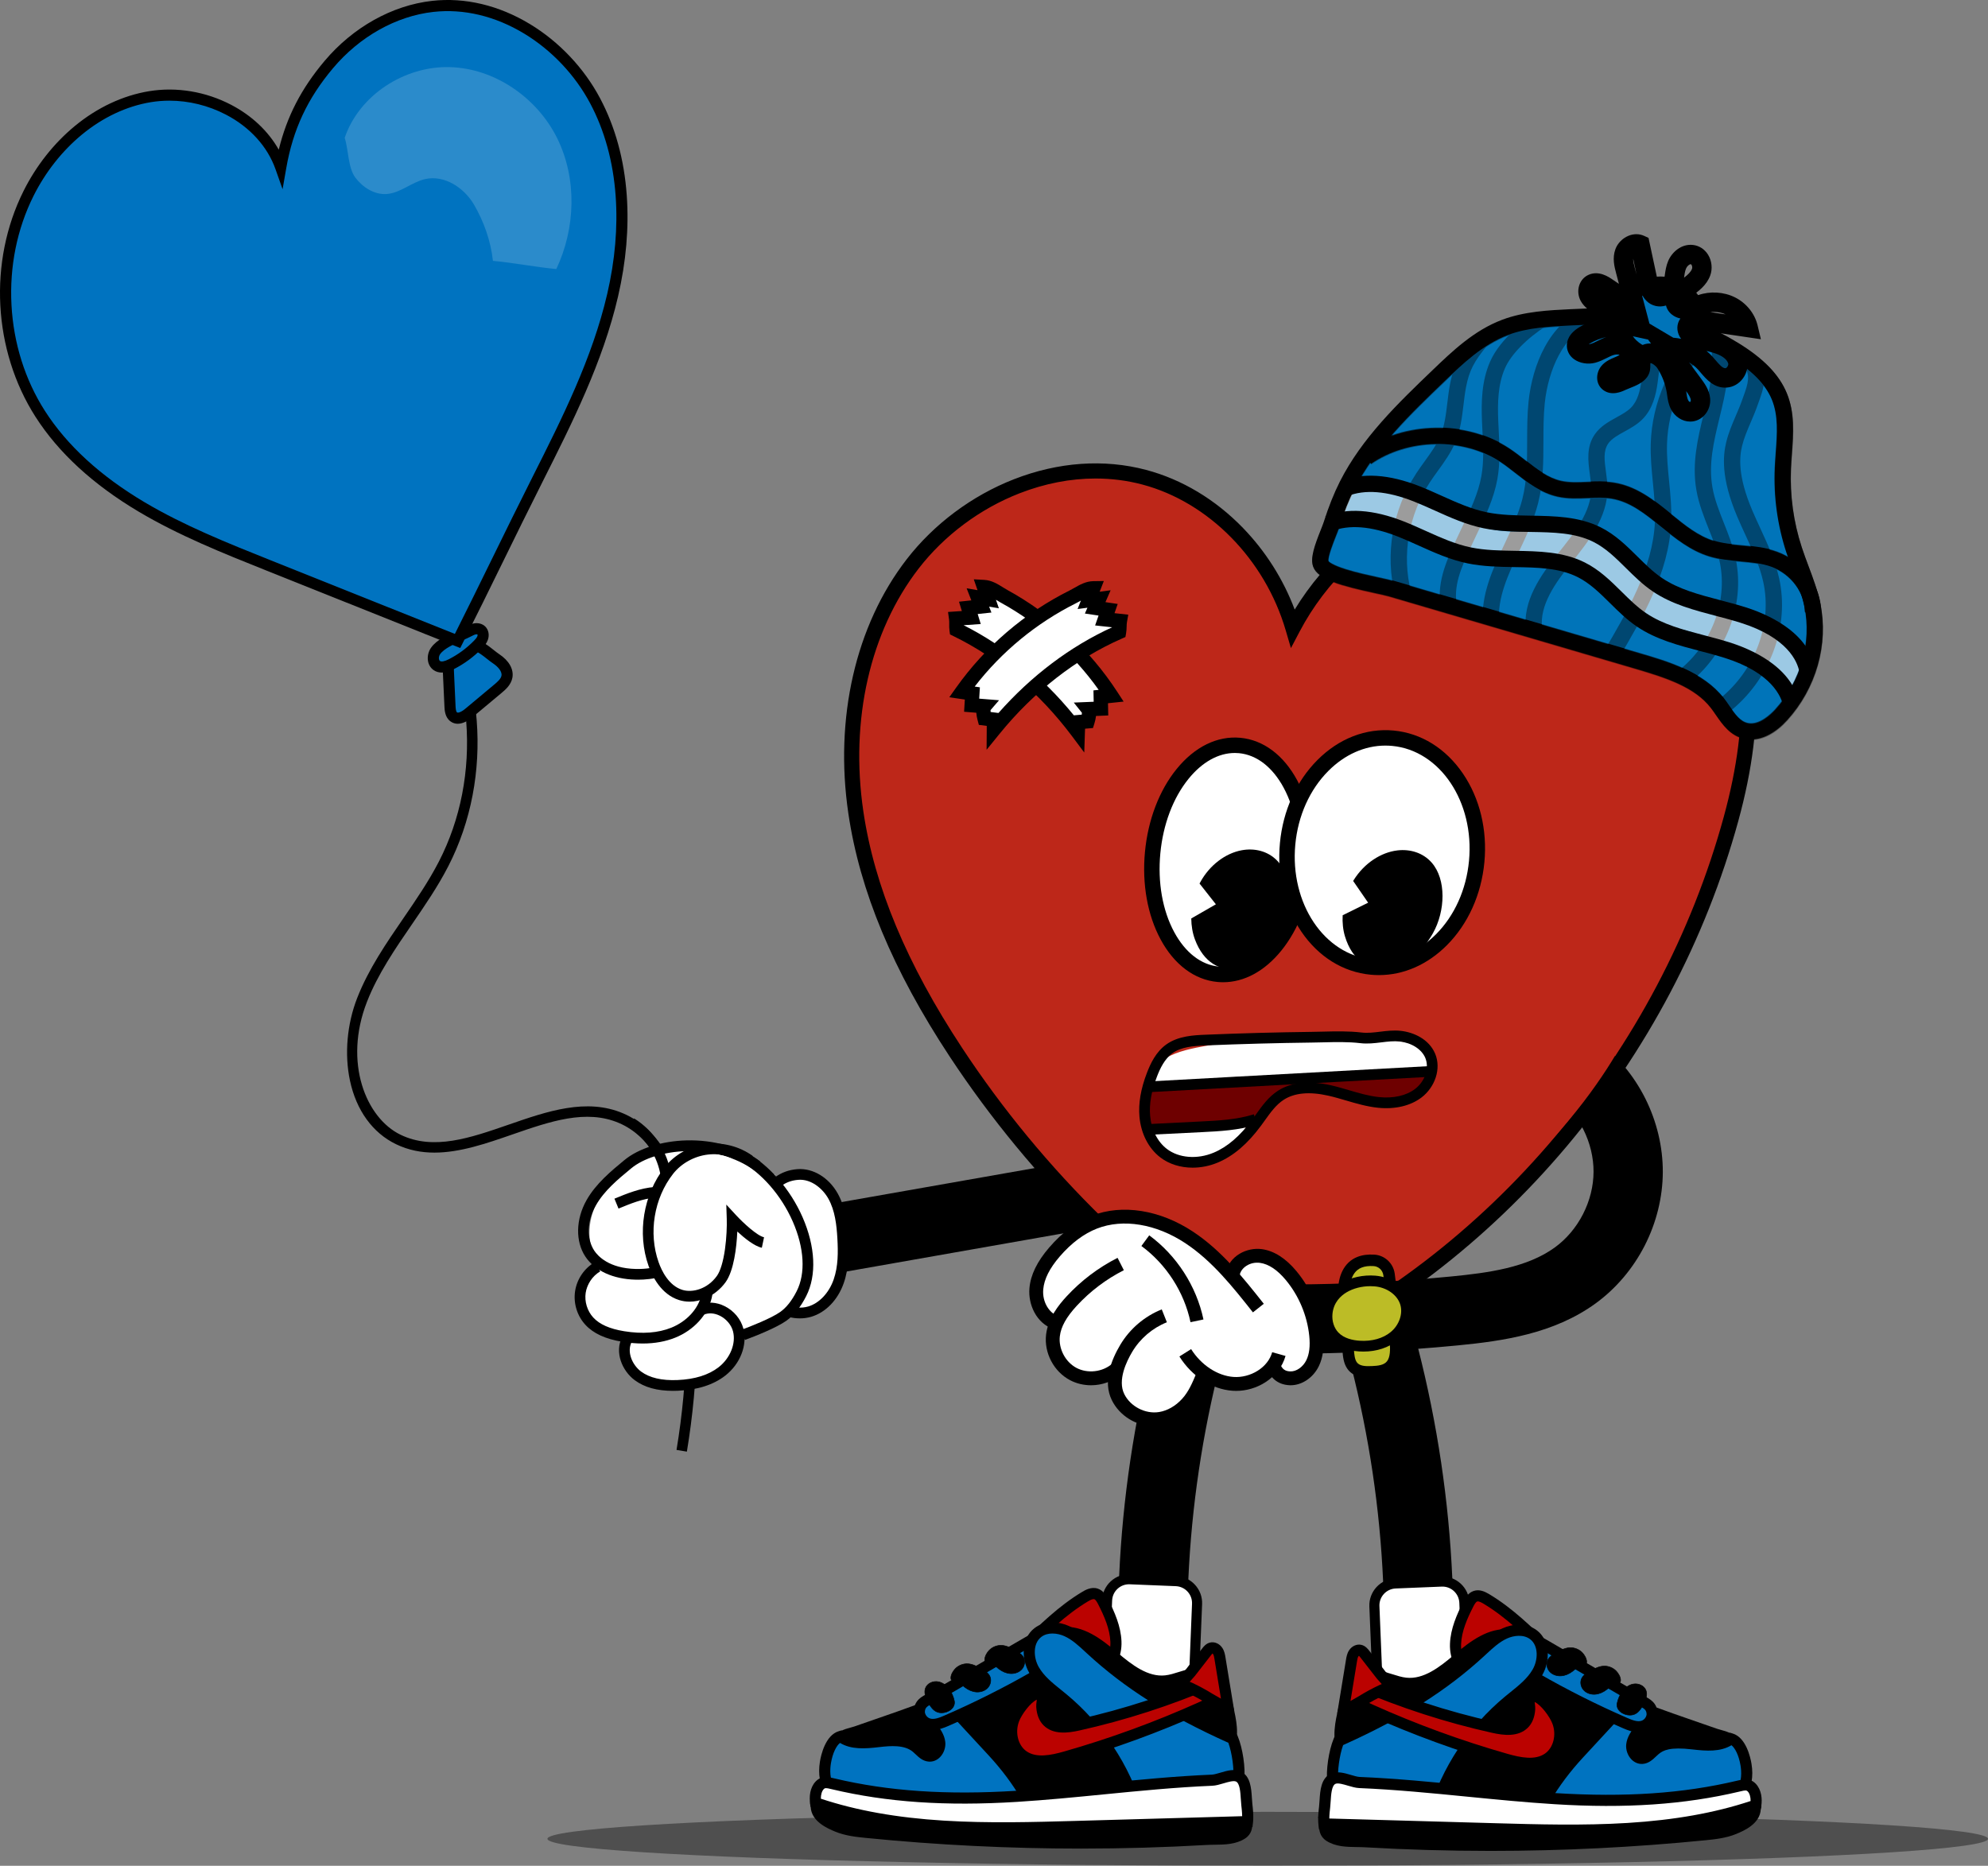 <?xml version="1.0" encoding="UTF-8"?><svg id="Layer_2" xmlns="http://www.w3.org/2000/svg" viewBox="0 0 3154.73 2961.35"><rect x="0" y="0" width="3154.73" height="2961.35" fill="#808080" stroke="none"/><defs><style>.cls-1{fill:none;}.cls-2{fill:#bb0200;}.cls-3{fill:#6e0000;}.cls-4{fill:#bd2719;}.cls-5{fill:#bcbc26;}.cls-6{fill:#fff;}.cls-7{fill:#0074b9;}.cls-8{fill:#0073c0;}.cls-9{opacity:.39;}.cls-10{opacity:.38;}.cls-11{opacity:.17;}</style></defs><g id="Layer_1-2"><g class="cls-10"><ellipse cx="2011.72" cy="2918.52" rx="1143.01" ry="42.82"/></g><path d="M1156.67,2050.13c-26.17,0-49.36-18.77-54.06-45.43-5.26-29.89,14.7-58.39,44.59-63.65l638.37-112.42c29.89-5.26,58.39,14.7,63.65,44.59,5.26,29.89-14.7,58.39-44.59,63.65l-638.37,112.42c-3.22.57-6.43.84-9.6.84Z"/><path d="M1831.94,2736.48c-28.89,0-53.12-22.55-54.81-51.77-7.08-122.01-1.5-245.59,16.6-367.3,18.1-121.71,48.71-241.57,90.98-356.24,10.5-28.48,42.09-43.05,70.57-32.55,28.48,10.5,43.05,42.09,32.55,70.57-39.67,107.62-68.4,220.12-85.39,334.39-16.99,114.27-22.23,230.26-15.58,344.77,1.76,30.3-21.38,56.29-51.68,58.05-1.08.06-2.16.09-3.23.09Z"/><rect class="cls-6" x="1753.57" y="2507.94" width="142.88" height="227.72" rx="34.87" ry="34.87" transform="translate(108.15 -72.06) rotate(2.33)"/><path d="M1858.38,2745.08c-.59,0-1.19-.01-1.79-.04l-73.08-2.98c-11.44-.47-22.02-5.36-29.78-13.78-7.76-8.42-11.78-19.36-11.31-30.8l6.43-157.85c.47-11.44,5.36-22.02,13.78-29.78,8.42-7.76,19.34-11.77,30.8-11.31l73.08,2.97c11.44.47,22.02,5.36,29.78,13.78s11.78,19.36,11.31,30.8l-6.43,157.85c-.47,11.44-5.36,22.02-13.78,29.78-7.98,7.36-18.22,11.35-29.01,11.35ZM1857.25,2729.06c7.18.27,14.03-2.23,19.3-7.09s8.34-11.49,8.64-18.66l6.43-157.85c.29-7.17-2.23-14.03-7.09-19.31s-11.49-8.34-18.67-8.64l-73.08-2.97c-7.16-.28-14.03,2.23-19.31,7.09-5.28,4.86-8.34,11.49-8.64,18.67l-6.43,157.85c-.29,7.17,2.23,14.03,7.09,19.3,4.87,5.28,11.49,8.34,18.67,8.64l73.08,2.98Z"/><path class="cls-2" d="M1770.85,2605.31c-.94-22.24-10.21-43.21-20.33-63.04-2.63-5.15-5.83-10.71-11.33-12.49-5.82-1.88-11.99,1.18-17.24,4.32-36.2,21.68-66.63,51.6-96.69,81.22-15.9,15.67-31.8,31.34-47.71,47.02-3.49,3.44-7.21,7.36-7.47,12.25-.45,8.52,9.19,13.54,17.25,16.35,28.62,9.98,58.19,20.11,88.44,18.18,25.25-1.61,51.85-13.6,65.37-35.79,13.66-22.41,30.91-39.46,29.7-68.02Z"/><path d="M1668.3,2718.17c-29.65,0-58.31-10-83.86-18.91-19.87-6.93-23.56-17.5-23.15-25.15.46-8.58,6.48-14.52,10.08-18.07l47.71-47.02c30.01-29.58,61.04-60.16,98.35-82.5,4.24-2.54,14.16-8.48,24.48-5.14,9.42,3.05,14.01,12.05,16.47,16.88,10.45,20.49,20.27,42.75,21.28,66.67h0c1.07,25.31-10.7,42.64-22.08,59.41-2.98,4.39-6.06,8.92-8.89,13.58-13.84,22.71-41.56,38.04-72.34,40-2.69.17-5.38.25-8.05.25ZM1735.42,2538.02c-2.85,0-7.17,2.59-8.93,3.64-35.5,21.26-65.76,51.08-95.03,79.93l-47.71,47.02c-1.54,1.52-4.75,4.69-4.85,6.44-.09,1.7,3.42,4.79,11.34,7.55,26.27,9.17,56.06,19.56,84.98,17.71,19.7-1.25,45.38-10.21,58.4-31.57,3.06-5.03,6.27-9.75,9.37-14.31,10.67-15.71,19.88-29.27,19.05-48.75h0c-.87-20.54-9.83-40.69-19.37-59.41-1.21-2.37-3.73-7.31-6.19-8.11-.32-.1-.67-.15-1.06-.15Z"/><path d="M1400.21,2734.13c75.96-26.35,153.53-53.56,216.43-103.63,21.07-16.77,42.3-36.86,69.12-39.35,30.93-2.87,58.24,18.55,81.92,38.65,23.68,20.1,51.21,41.36,82.09,38.09,22.47-2.38,44.74-17.73,65.96-9.96,20.14,7.37,27.68,31.39,32.58,52.27,4.95,21.12,9.77,43.98,1.18,63.89-9.08,21.06-30.83,33.39-51.65,43.01-164.97,76.19-364.7,72.53-526.76-9.67-13.14-6.66-45.53-24.48-40.35-43.82,2.7-10.07,19.4-12.11,27.67-14.98,13.94-4.83,27.87-9.67,41.81-14.5Z"/><path d="M1644.74,2880.59c-3.84,0-7.68-.04-11.53-.11-93.4-1.71-185.42-24.25-266.12-65.18-34.66-17.58-49.76-35.74-44.88-53.97,3.45-12.89,18.13-16.84,27.85-19.46,2.07-.56,4.03-1.08,5.45-1.58l41.81-14.5c74.44-25.82,151.41-52.52,213.83-102.2,2.63-2.09,5.26-4.24,7.9-6.39,19.56-15.94,39.78-32.42,65.89-34.84,33.67-3.13,62.15,18.4,88.44,40.71,23.34,19.81,48.41,38.91,75.46,36.04,7.29-.77,14.76-3.14,22.68-5.65,15.2-4.82,30.92-9.8,47.25-3.82,23.53,8.62,32.48,34.43,38.14,58.54,4.55,19.42,10.79,46,.69,69.4-10.27,23.81-34.1,37.39-56.05,47.53-78.76,36.38-167.32,55.48-256.8,55.48ZM1691.31,2599.71c-1.57,0-3.15.07-4.74.22-20.77,1.93-38.87,16.68-56.38,30.95-2.7,2.2-5.38,4.38-8.06,6.52-64.78,51.56-143.2,78.76-219.04,105.06l-41.81,14.5c-2.02.7-4.27,1.3-6.65,1.95-4.36,1.17-14.57,3.92-15.39,6.98-2.25,8.42,11.47,21.33,35.82,33.67,78.34,39.73,167.71,61.61,258.46,63.28,90.75,1.65,180.87-16.92,260.61-53.75,33.73-15.58,42.81-28.2,47.25-38.5,7.2-16.69,3.5-36.32-1.67-58.39-4.81-20.52-11.41-40.29-27.02-46-10.66-3.9-22.9-.03-35.85,4.08-8.4,2.66-17.09,5.41-26.15,6.37-2.44.26-4.86.38-7.25.38-30.97,0-58.17-20.74-81.48-40.52-22.04-18.71-45.58-36.81-70.65-36.81Z"/><path class="cls-8" d="M1476.74,2738.96c6.56,7.96,13.4,16.56,14.51,26.82,1.11,10.26-6.41,22.09-16.71,21.41-8.35-.56-13.98-8.37-20.43-13.7-16.08-13.28-39.35-11.75-60.06-9.3-20.71,2.45-43.78,4.52-60.4-8.08-13.7,4.11-21.24,25.78-23.76,40.98-2.53,15.26-1.28,32.38,7.65,45.02,10.81,15.3,30.73,20.65,49.09,24.37,72.89,14.78,147.53,20.87,221.85,18.08,10.54-.4,21.62-1.13,30.51-6.83,8.88-5.69,14.4-18.05,9.08-27.16-14.89-25.47-32.78-48.86-52.8-70.53-20.64-22.33-41.28-44.67-61.92-67-5.56-6.02-12.31-12.54-20.48-11.97-7.61.53-13.55,7.45-15.45,14.84-1.91,7.39-1.92,15.52-.68,23.04Z"/><path d="M1553.39,2894.04c-63.26,0-126.51-6.34-188.51-18.91-21.1-4.28-42.32-10.63-54.54-27.93-9.24-13.08-12.49-31.38-9.15-51.55,1.59-9.63,8.46-41.55,29.93-47.99l4.29-1.29,3.57,2.71c13.42,10.17,33.22,8.81,54.04,6.35,22.46-2.66,47.99-4.19,66.71,11.26,1.85,1.53,3.55,3.14,5.19,4.71,3.66,3.49,7.12,6.78,10.21,6.99,1.38.09,2.71-.55,4.01-1.91,2.32-2.42,3.7-6.43,3.34-9.75-.8-7.39-5.93-14.12-12.55-22.16l-1.51-1.83-.39-2.34c-1.54-9.35-1.25-18.58.84-26.69,3.07-11.88,12.68-20.69,23.38-21.43,13.08-.9,22.51,9.3,27.57,14.78l61.92,67c21.32,23.07,39.47,47.32,53.93,72.06,3.84,6.57,4.35,14.51,1.45,22.37-2.49,6.74-7.37,12.82-13.38,16.67-10.56,6.77-23.05,7.77-34.94,8.22-11.8.44-23.62.66-35.43.66ZM1333,2766.31c-5.58,4.35-11.66,15.65-14.4,32.23-1.49,9.01-2.68,25.99,6.15,38.48,9.11,12.89,27.3,17.5,43.64,20.82,72.2,14.65,146.14,20.67,219.77,17.91,9.85-.37,19.25-1.06,26.08-5.44,5.1-3.27,8.92-10.66,6.22-15.28-13.82-23.64-31.21-46.86-51.66-68.99l-61.92-67c-4.55-4.92-9.33-9.43-13.39-9.16-3.08.21-6.39,3.83-7.52,8.24-1.32,5.12-1.61,11.01-.84,17.14,6.13,7.51,13.59,17.41,14.91,29.58.92,8.52-2.2,17.66-8.15,23.86-4.94,5.15-11.29,7.74-17.92,7.3-9.45-.63-15.97-6.83-21.2-11.81-1.49-1.42-2.89-2.75-4.26-3.88-13.35-11.02-34.57-9.57-53.4-7.34-22.54,2.66-44.25,4.09-62.09-6.64Z"/><path class="cls-8" d="M1458.83,2717.64c.56,8.03,6.24,15.46,13.83,18.11,9.57,3.34,19.99-.66,29.29-4.7,48.38-21.03,95.59-44.77,141.33-71.05,11.42-6.56,23.27-13.82,29.6-25.37,6.33-11.55,4.53-28.61-7.13-34.73-11.17-5.86-24.58.59-35.48,6.93-32.55,18.92-65.09,37.85-97.64,56.77-15.98,9.29-31.96,18.58-47.93,27.87-12.19,7.09-25.76,9.11-25.86,26.16Z"/><path d="M1480.27,2745.82c-3.48,0-7-.51-10.51-1.74-11-3.83-18.93-14.21-19.73-25.83l-.02-.33v-.33c.11-18.97,12.87-25.12,23.11-30.07,2.39-1.15,4.87-2.35,7.14-3.67l145.57-84.64c13.51-7.85,29.31-14.84,44.02-7.12,6.63,3.48,11.57,9.67,13.91,17.43,2.88,9.53,1.7,20.5-3.14,29.35-7.27,13.27-19.73,21.18-32.94,28.78-45.85,26.35-93.7,50.41-142.21,71.5-7.71,3.35-16.34,6.68-25.2,6.68ZM1467.65,2717.34c.44,4.42,3.72,8.63,7.91,10.09,6.46,2.25,14.84-.97,22.87-4.46,47.91-20.83,95.16-44.58,140.45-70.61,10.95-6.29,21.19-12.71,26.26-21.96,2.54-4.64,3.22-10.83,1.73-15.77-.68-2.26-2.14-5.29-5.22-6.91-7.11-3.73-17.61,1.32-26.95,6.75l-145.57,84.64c-2.86,1.66-5.65,3.01-8.34,4.31-9.57,4.62-12.98,6.64-13.13,13.92Z"/><path class="cls-8" d="M1956.16,2759.52c-83.85-37.45-157.94-79.5-225.38-141.83-11.77-10.88-23.54-22.31-38.15-28.9-14.61-6.59-33.01-7.4-45.7,2.38-17.13,13.21-16.94,40.33-6.2,59.1,10.74,18.77,29.11,31.63,45.78,45.41,58.04,47.96,100.83,114.09,120.81,186.67,41.73-.36,80.35-.33,122.07-.69,12.02-.1,26.51-1.68,31.73-12.5,6.99-14.46,2.53-29.14,4.5-45.08,2.07-16.73-2.07-46.73-9.47-64.56Z"/><path d="M1800.61,2891.24l-1.8-6.54c-19.47-70.76-61.35-135.47-117.92-182.21-2.61-2.16-5.34-4.35-7.97-6.47-14.75-11.86-29.99-24.13-39.85-41.36-12.47-21.81-12.71-54.13,8.47-70.47,16.96-13.08,39.39-10.35,54.72-3.44,14.93,6.73,26.71,17.66,38.11,28.23l2.4,2.23c58.87,54.41,127.64,97.67,222.99,140.26l3.21,1.43,1.35,3.24c7.77,18.73,12.39,50.34,10.08,69.03-.63,5.11-.52,10.17-.4,15.52.23,10.4.47,21.15-4.92,32.31-8.32,17.22-31.05,17.41-39.6,17.49-20.91.18-41.37.26-61.15.35-19.72.08-40.1.17-60.92.34l-6.78.06ZM1670.08,2592.65c-6.28,0-12.59,1.52-17.76,5.52-13.39,10.32-12.46,32.81-3.93,47.73,8.2,14.33,21.5,25.04,35.59,36.37,2.68,2.16,5.45,4.38,8.15,6.62,57.6,47.59,100.67,112.93,121.83,184.6,18.52-.14,36.67-.22,54.28-.29,19.77-.08,40.2-.17,61.08-.35,13.86-.12,21.45-2.51,23.87-7.52,3.54-7.33,3.37-15.17,3.17-24.24-.13-5.75-.26-11.7.53-18.08,1.81-14.63-1.78-40.66-7.63-56.91-95.47-42.93-164.8-86.79-224.45-141.92l-2.42-2.25c-10.83-10.05-21.07-19.54-33.37-25.09-5.3-2.39-12.1-4.19-18.92-4.19Z"/><path class="cls-2" d="M1608.74,2729.26c-7.43,19.98-2.4,45.26,15.07,57.47,19.1,13.36,45.09,7.98,67.5,1.59,73.22-20.9,144.93-47.11,214.37-78.35,9.19-4.13,18.69-8.63,24.93-16.54s8.01-20.3,1.23-27.76c-71.12,31.22-145.29,55.5-221.11,72.36-16.54,3.68-36.23,6.18-48.31-5.71-6.35-6.25-8.66-14.88-9.22-23.53-.49-7.48,5.11-21.49-5.01-20.83-15.86,1.02-34.63,28.33-39.45,41.3Z"/><path d="M1652.9,2803.87c-12.17,0-23.79-2.67-34.14-9.91-19.67-13.76-27.54-42.89-18.29-67.78h0c4.93-13.27,25.51-45.64,47.16-47.03,5.96-.4,9.58,2.05,11.56,4.16,5.08,5.41,4.09,13.16,3.29,19.38-.26,2.02-.55,4.31-.47,5.52.53,8.14,2.69,13.96,6.61,17.82,4.75,4.68,13.62,9.3,40.2,3.38,75.15-16.71,148.99-40.88,219.48-71.82l5.81-2.55,4.27,4.7c10.44,11.49,7.36,28.74-.83,39.15-7.84,9.96-19.63,15.26-28.24,19.13-69.63,31.32-142.15,57.83-215.56,78.79-13.64,3.89-27.57,7.07-40.84,7.07ZM1617.01,2732.34h0c-6.54,17.59-1.44,37.87,11.86,47.17,15.59,10.9,38.06,6.6,60.02.33,72.6-20.72,144.32-46.94,213.17-77.91,9-4.05,16.84-7.89,21.61-13.96,2.32-2.95,3.79-7.08,3.68-10.73-69.1,29.74-141.29,53.07-214.71,69.4-18.32,4.08-41.29,6.85-56.41-8.03-7.04-6.93-11.02-16.76-11.83-29.24-.19-2.91.2-5.96.58-8.92.1-.79.23-1.77.33-2.76-9.94,4.41-24.02,23.13-28.29,34.64Z"/><path class="cls-2" d="M1949.95,2717.41c-4.66-28.48-9.33-56.96-13.99-85.44-.65-3.97-1.35-8.07-3.53-11.45-2.18-3.38-6.27-5.87-10.19-4.93-3.2.77-5.47,3.53-7.49,6.13-8.58,11.03-17.17,22.07-25.75,33.1-2.72,3.5-10.9,10.66-11.26,15.07-.49,6,5.08,6.51,10.12,8.87,11.07,5.18,21.82,11.02,32.19,17.48,5.22,3.25,28.91,15.17,29.89,21.17Z"/><path d="M1941.88,2720.63c-2.38-3.34-16.55-11.27-21.21-13.88-2.27-1.27-4.07-2.28-5.27-3.02-10.06-6.26-20.58-11.97-31.27-16.98-.77-.36-1.65-.7-2.58-1.05-4.04-1.55-13.52-5.18-12.6-16.52.51-6.26,5.75-11.84,10.37-16.76,1.09-1.16,2.22-2.36,2.72-3.01l25.75-33.1c2.26-2.9,6.04-7.76,12.39-9.29,7.26-1.75,15.17,1.75,19.66,8.72,3.22,4.98,4.11,10.43,4.83,14.81l13.99,85.43s0,0,0,.01h0s-17.41,2.85-17.41,2.85c.19,1.16.63,1.79.63,1.79ZM1887.93,2669.24c1.11.43,2.37.91,3.68,1.53,11.32,5.3,22.46,11.35,33.12,17.98.85.53,2.57,1.49,4.56,2.61,2.99,1.67,5.73,3.24,8.23,4.71l-10.26-62.67c-.5-3.05-1.01-6.2-2.24-8.09-.27-.42-.63-.74-.9-.93-.76.66-1.92,2.14-2.4,2.76l-25.75,33.1c-1.01,1.3-2.3,2.67-3.79,4.25-1.08,1.15-2.91,3.1-4.25,4.75Z"/><path d="M1979.03,2888.67c-.85,7.91.89,16.25-8.19,22.07-16.09,10.31-37.53,7.62-56.6,8.73-179.62,10.42-360.06,6.69-539.1-11.14-15.83-1.58-31.91-3.33-46.59-9.46-14.68-6.13-32.78-15.46-33.28-31.75-.05-1.64-1.08-3.95-.89-5.74,130.97,44.89,273.03,41.49,411.5,37.57,91.25-2.58,181.9-7.69,273.15-10.27Z"/><path d="M1715.83,2934.03c-114.12,0-228.39-5.65-341.56-16.92-14.59-1.46-32.75-3.27-49.12-10.1-11.32-4.73-37.78-15.78-38.7-39.37-.05-.25-.12-.52-.19-.8-.4-1.63-.94-3.85-.66-6.43l1.2-10.96,10.43,3.57c58.06,19.9,123.68,31.88,200.62,36.63,70.55,4.36,143.45,2.29,207.77.47,45.63-1.29,91.91-3.25,136.66-5.14,44.68-1.89,90.87-3.84,136.49-5.13l10.1-.29-1.08,10.05c-.13,1.25-.19,2.6-.26,4.04-.3,6.91-.76,17.35-11.94,24.51-14.57,9.34-32.34,9.56-48.02,9.76-4.48.06-8.71.11-12.83.35-66.08,3.83-132.48,5.75-198.92,5.75ZM1307.01,2874.79c4.98,6.85,15.49,11.99,24.94,15.94,13.94,5.82,29.95,7.42,44.07,8.83,178.15,17.74,359.06,21.48,537.71,11.11,4.52-.26,9.15-.32,13.63-.38,14.61-.19,28.4-.36,38.72-6.97,2.19-1.4,3.04-2.68,3.46-5.54-42.33,1.28-85.07,3.09-126.51,4.84-44.81,1.89-91.15,3.85-136.91,5.15-64.69,1.83-138.02,3.91-209.36-.49-71.81-4.43-134.09-15.08-189.77-32.48ZM1286.45,2867.39s0,.02,0,.03c0,0,0-.02,0-.03Z"/><path class="cls-6" d="M1979.61,2891.19c-91.25,2.59-182.48,5.17-273.73,7.75-138.47,3.92-280.53,7.32-411.5-37.57-1.58-9.39-.05-21.08,6.36-27.77,6.31-6.56,13.57-4.21,21.58-2.31,95.82,22.69,192.91,25.91,290.92,19.8,103.54-6.45,206.48-21.28,310.13-25.61,12.17-.51,30.17-10.85,41.37-6.06,13.9,5.94,12.11,29.88,13.85,44.89.92,7.98,1.99,17.9,1.02,26.87Z"/><path d="M1591.26,2909.89c-31.28,0-63.07-.68-94.48-2.62-78.54-4.85-145.68-17.13-205.26-37.55l-4.97-1.7-.87-5.18c-1.82-10.81-.49-25.77,8.7-35.34,9.4-9.77,20.37-7.11,28.38-5.17l1.59.38c85.63,20.28,177.26,26.5,288.34,19.58,45.81-2.85,92.35-7.44,137.36-11.87,56.57-5.57,115.07-11.33,172.95-13.75,3.56-.15,8.69-1.67,13.66-3.14,10.17-3.01,21.7-6.43,31.55-2.22,16.19,6.92,17.43,26.83,18.43,42.84.21,3.32.4,6.45.71,9.15.85,7.4,2.14,18.57,1.03,28.83l-.82,7.66-21.64.61c-86.6,2.46-173.19,4.91-259.79,7.36-36.2,1.03-75.12,2.13-114.87,2.13ZM1302.62,2854.84c56.73,18.82,120.67,30.21,195.25,34.82,70.55,4.36,143.45,2.29,207.77.47,86.6-2.45,173.19-4.9,259.79-7.36l5.74-.16c-.07-6.26-.8-12.61-1.34-17.28-.36-3.16-.57-6.52-.8-10.08-.66-10.58-1.56-25.07-7.75-27.71-3.99-1.71-12.65.85-19.6,2.91-6,1.78-12.19,3.61-17.93,3.85-57.38,2.4-115.63,8.13-171.96,13.68-45.16,4.45-91.86,9.05-138,11.92-112.86,7.03-206.13.67-293.5-20.02l-1.68-.4c-7.77-1.88-9.49-1.85-11.51.25-2.93,3.05-4.58,8.87-4.48,15.12Z"/><path d="M1487.54,2717.41c-6.94-2.56-11.32-9.33-14.8-15.86-3.65-6.86-6.91-14.93-4.15-22.19,2.96-7.77,12.43-11.73,20.58-10.09,13.59,2.73,22.63,17.53,25.2,30.27,2.76,13.7-15.31,22.13-26.83,17.88Z"/><path d="M1494.14,2718.95c-2.36,0-4.66-.37-6.74-1.13-7.12-2.62-11.6-9.6-15.04-16.07-3.46-6.51-7.06-14.96-4.17-22.56,2.89-7.61,12.16-12.16,21.08-10.37,13.87,2.79,22.96,17.82,25.54,30.61,1.05,5.23-.79,10.19-5.2,13.97-4.17,3.57-9.99,5.55-15.47,5.55ZM1485.46,2669.33c-7.2,0-14.13,4.1-16.45,10.18-2.76,7.26.75,15.48,4.12,21.83,3.36,6.33,7.72,13.13,14.56,15.65h0c6.62,2.44,15.6.65,21.34-4.26,4.16-3.56,5.9-8.22,4.91-13.12-2.52-12.51-11.38-27.21-24.85-29.92-1.21-.24-2.42-.36-3.63-.36Z"/><path d="M1515.97,2648.48c5.24-5.38,12.92-8.29,20.42-7.74,7.58.56,14.47,4.39,21.09,8.13,5.18,2.93,10.66,6.17,13.24,11.53,2.89,5.99,1.23,13.61-3.3,18.47s-11.5,7.06-18.13,6.58c-6.63-.47-12.92-3.4-18.2-7.44-3.5-2.68-6.64-5.87-10.44-8.11-5.21-3.07-11.8-.14-11.76-6.82.03-5.15,3.61-11.04,7.08-14.59Z"/><path d="M1551.1,2685.95c-.61,0-1.22-.02-1.83-.06-6.2-.44-12.57-3.05-18.43-7.54-1.23-.95-2.44-1.97-3.61-2.96-2.14-1.81-4.35-3.69-6.79-5.12-1.85-1.09-3.93-1.4-5.77-1.67-3.2-.48-6.23-.93-6.21-5.53.03-5.22,3.64-11.24,7.2-14.9h0c5.35-5.5,13.13-8.45,20.77-7.87,7.82.58,14.97,4.62,21.27,8.18,4.76,2.69,10.68,6.04,13.42,11.72,2.87,5.95,1.49,13.75-3.38,18.96-4.03,4.32-10.15,6.79-16.65,6.79ZM1516.29,2648.78h0c-3.44,3.53-6.92,9.32-6.95,14.29-.02,3.83,2.16,4.16,5.45,4.65,1.92.29,4.09.61,6.09,1.79,2.5,1.47,4.75,3.37,6.91,5.21,1.16.98,2.35,2,3.57,2.93,5.72,4.38,11.93,6.92,17.96,7.36,6.92.5,13.55-1.92,17.77-6.44,4.62-4.95,5.95-12.34,3.23-17.98-2.42-5.02-7.35-8.1-13.06-11.33-6.22-3.52-13.28-7.51-20.9-8.07-7.39-.54-14.9,2.3-20.07,7.61Z"/><path d="M1569.82,2619.25c5.24-5.38,12.92-8.29,20.42-7.74,7.58.56,14.47,4.39,21.09,8.13,5.18,2.93,10.66,6.17,13.24,11.53,2.89,5.99,1.23,13.61-3.3,18.47-4.53,4.86-11.5,7.06-18.13,6.58-6.63-.47-12.92-3.4-18.2-7.44-3.5-2.68-6.64-5.87-10.44-8.11-5.21-3.07-11.8-.14-11.76-6.82.03-5.15,3.61-11.04,7.08-14.59Z"/><path d="M1604.94,2656.72c-.61,0-1.22-.02-1.83-.07-6.2-.44-12.58-3.05-18.43-7.53-1.24-.95-2.44-1.97-3.61-2.96-2.14-1.81-4.35-3.69-6.79-5.12-1.85-1.09-3.93-1.4-5.77-1.67-3.2-.48-6.23-.93-6.21-5.52.03-5.22,3.64-11.24,7.2-14.9h0c5.35-5.5,13.12-8.44,20.77-7.87,7.82.58,14.97,4.62,21.27,8.18,4.76,2.69,10.68,6.04,13.42,11.72,2.88,5.95,1.49,13.75-3.38,18.96-4.03,4.32-10.15,6.79-16.65,6.79ZM1588.4,2611.88c-6.79,0-13.51,2.8-18.26,7.68h0c-3.44,3.53-6.92,9.32-6.95,14.29-.02,3.83,2.16,4.16,5.45,4.65,1.92.29,4.09.61,6.09,1.79,2.5,1.47,4.74,3.37,6.91,5.21,1.16.98,2.35,2,3.57,2.93,5.72,4.38,11.93,6.92,17.96,7.35,6.92.5,13.55-1.92,17.77-6.44,4.62-4.95,5.95-12.34,3.22-17.98-2.42-5.02-7.35-8.1-13.06-11.33-6.22-3.52-13.28-7.51-20.9-8.07-.6-.04-1.21-.07-1.81-.07Z"/><path d="M2248.68,2740.16c-1.07,0-2.15-.03-3.23-.09-30.3-1.76-53.44-27.75-51.68-58.05,6.65-114.5,1.4-230.5-15.58-344.77-16.99-114.27-45.72-226.77-85.39-334.39-10.5-28.48,4.08-60.07,32.55-70.57,28.48-10.5,60.07,4.08,70.57,32.55,42.27,114.67,72.88,234.53,90.98,356.24,18.09,121.71,23.68,245.29,16.59,367.3-1.7,29.21-25.92,51.77-54.81,51.77Z"/><rect class="cls-6" x="2184.17" y="2511.62" width="142.88" height="227.72" rx="34.87" ry="34.87" transform="translate(4616.14 5157.03) rotate(177.67)"/><path d="M2222.24,2748.76c-10.79,0-21.03-3.99-29.01-11.35-8.42-7.76-13.31-18.34-13.78-29.78l-6.43-157.85c-.96-23.62,17.47-43.62,41.09-44.58l73.08-2.97c11.44-.46,22.38,3.55,30.8,11.31,8.42,7.76,13.31,18.34,13.78,29.78l6.43,157.85c.96,23.62-17.47,43.62-41.09,44.58l-73.08,2.97c-.6.02-1.19.04-1.79.04ZM2288.96,2518.19c-.37,0-.75,0-1.12.02l-73.08,2.97c-14.8.6-26.36,13.14-25.76,27.94l6.43,157.85c.29,7.17,3.36,13.8,8.64,18.67,5.28,4.86,12.14,7.37,19.31,7.09l73.08-2.97c14.8-.6,26.36-13.14,25.76-27.94l-6.43-157.85c-.29-7.17-3.36-13.8-8.64-18.67-5-4.61-11.42-7.11-18.19-7.11Z"/><path class="cls-2" d="M2309.77,2608.99c.94-22.24,10.21-43.21,20.33-63.04,2.63-5.15,5.83-10.71,11.33-12.49,5.82-1.88,11.99,1.18,17.24,4.32,36.2,21.68,66.63,51.6,96.69,81.22,15.9,15.67,31.8,31.34,47.71,47.02,3.49,3.44,7.21,7.36,7.47,12.25.45,8.52-9.19,13.54-17.25,16.35-28.62,9.98-58.19,20.11-88.44,18.18-25.25-1.61-51.85-13.6-65.37-35.79-13.66-22.41-30.91-39.46-29.7-68.02Z"/><path d="M2412.33,2721.85c-2.68,0-5.36-.08-8.05-.25-30.78-1.96-58.5-17.29-72.34-40-2.84-4.66-5.92-9.19-8.9-13.58-11.38-16.76-23.15-34.1-22.08-59.4,1.02-23.92,10.83-46.18,21.28-66.68,2.46-4.83,7.05-13.83,16.47-16.88,9.09-2.94,17.48.95,24.49,5.14,37.3,22.34,68.34,52.92,98.35,82.5l47.71,47.02c3.6,3.55,9.63,9.49,10.08,18.06.41,7.65-3.28,18.22-23.15,25.15-25.54,8.91-54.21,18.91-83.86,18.91ZM2309.77,2608.99l8.81.37c-.83,19.48,8.38,33.04,19.05,48.74,3.1,4.56,6.3,9.28,9.37,14.31,13.02,21.37,38.7,30.32,58.4,31.57,28.94,1.85,58.71-8.55,84.98-17.71,7.92-2.76,11.43-5.85,11.34-7.55-.09-1.75-3.3-4.92-4.85-6.44l-47.71-47.02c-29.27-28.85-59.54-58.68-95.03-79.93-1.99-1.19-7.29-4.36-9.99-3.49-2.46.8-4.98,5.73-6.19,8.11-9.55,18.71-18.5,38.86-19.37,59.41l-8.81-.37Z"/><path d="M2680.41,2737.8c-75.96-26.35-153.53-53.56-216.43-103.63-21.07-16.77-42.3-36.86-69.12-39.35-30.93-2.87-58.24,18.55-81.92,38.65-23.68,20.1-51.21,41.36-82.09,38.09-22.47-2.38-44.74-17.73-65.96-9.96-20.14,7.37-27.68,31.39-32.58,52.27-4.95,21.12-9.77,43.98-1.18,63.89,9.08,21.06,30.83,33.39,51.65,43.01,164.97,76.19,364.7,72.53,526.76-9.67,13.14-6.66,45.53-24.48,40.35-43.82-2.7-10.07-19.4-12.11-27.67-14.98-13.94-4.83-27.87-9.67-41.81-14.5Z"/><path d="M2435.88,2884.26c-89.49,0-178.04-19.1-256.8-55.48-21.96-10.14-45.79-23.71-56.05-47.52-10.09-23.39-3.86-49.99.69-69.4,5.65-24.12,14.61-49.93,38.14-58.54,16.32-5.97,32.04-.99,47.25,3.82,7.91,2.51,15.39,4.88,22.68,5.65,27.07,2.85,52.12-16.24,75.46-36.04,26.29-22.31,54.79-43.84,88.44-40.71,26.12,2.42,46.34,18.9,65.89,34.84,2.64,2.16,5.27,4.3,7.9,6.39,62.42,49.68,139.39,76.38,213.83,102.2l41.81,14.5c1.42.49,3.38,1.02,5.45,1.58,9.72,2.62,24.4,6.57,27.85,19.46,4.88,18.23-10.22,36.39-44.88,53.97-80.7,40.93-172.72,63.47-266.12,65.18-3.84.07-7.69.11-11.53.11ZM2177.66,2668.27c-3.37,0-6.62.48-9.74,1.62-15.61,5.71-22.21,25.49-27.02,46-5.17,22.07-8.87,41.7-1.67,58.39,4.44,10.29,13.53,22.92,47.25,38.49,79.74,36.83,169.83,55.41,260.61,53.75,90.75-1.67,180.13-23.54,258.46-63.27,24.35-12.35,38.07-25.25,35.82-33.67-.82-3.06-11.03-5.81-15.39-6.98-2.38-.64-4.63-1.25-6.65-1.95l-41.81-14.5c-75.84-26.31-154.26-53.51-219.04-105.06-2.68-2.13-5.36-4.32-8.06-6.52-17.51-14.27-35.61-29.02-56.38-30.95-26.84-2.47-51.97,16.71-75.4,36.59-25.1,21.3-54.73,43.73-88.73,40.13-9.07-.96-17.75-3.71-26.15-6.37-9.16-2.9-17.97-5.69-26.11-5.69Z"/><path class="cls-8" d="M2603.88,2742.63c-6.56,7.96-13.4,16.56-14.51,26.82-1.11,10.26,6.41,22.09,16.71,21.41,8.35-.56,13.98-8.37,20.43-13.7,16.08-13.28,39.35-11.75,60.06-9.3,20.71,2.45,43.78,4.52,60.4-8.08,13.7,4.11,21.24,25.78,23.76,40.98,2.53,15.26,1.28,32.38-7.65,45.02-10.81,15.3-30.73,20.65-49.09,24.37-72.89,14.78-147.53,20.87-221.85,18.08-10.54-.4-21.62-1.13-30.51-6.83-8.88-5.69-14.4-18.05-9.08-27.16,14.89-25.47,32.78-48.86,52.8-70.53,20.64-22.33,41.28-44.67,61.92-67,5.56-6.02,12.31-12.54,20.48-11.97,7.61.53,13.55,7.45,15.45,14.84,1.91,7.39,1.92,15.52.68,23.04Z"/><path d="M2527.23,2897.72c-11.81,0-23.62-.22-35.43-.66-11.89-.45-24.38-1.45-34.94-8.22-6.02-3.86-10.89-9.93-13.38-16.67-2.9-7.86-2.39-15.81,1.45-22.37,14.47-24.74,32.61-48.99,53.93-72.06l61.92-67c5.07-5.48,14.49-15.69,27.57-14.78,10.7.74,20.32,9.56,23.38,21.43,2.09,8.11,2.38,17.34.84,26.69l-.39,2.34-1.51,1.83c-6.62,8.04-11.75,14.77-12.55,22.16-.36,3.32,1.01,7.33,3.34,9.75,1.3,1.36,2.66,2.01,4.01,1.91,3.09-.21,6.55-3.5,10.21-6.99,1.64-1.56,3.34-3.18,5.19-4.71,18.71-15.45,44.24-13.92,66.71-11.26,20.81,2.46,40.61,3.83,54.04-6.35l3.57-2.71,4.29,1.29c21.46,6.44,28.33,38.36,29.93,47.99,3.34,20.17.09,38.48-9.15,51.55-12.22,17.3-33.44,23.64-54.54,27.92-61.99,12.58-125.25,18.91-188.51,18.91ZM2586.77,2713.54c-3.99,0-8.61,4.39-13.02,9.17l-61.92,67c-20.46,22.14-37.84,45.35-51.66,68.99-2.71,4.63,1.12,12.01,6.22,15.28,6.83,4.38,16.23,5.07,26.08,5.44,73.63,2.76,147.57-3.26,219.77-17.91,16.34-3.31,34.53-7.93,43.64-20.82,8.83-12.49,7.64-29.47,6.15-38.49-2.74-16.58-8.83-27.87-14.4-32.23-17.85,10.73-39.56,9.31-62.09,6.64-35.93-4.25-46.4,1.56-53.4,7.34-1.37,1.13-2.77,2.47-4.26,3.88-5.23,4.98-11.75,11.18-21.2,11.81-6.61.44-12.97-2.15-17.92-7.3-5.95-6.2-9.07-15.34-8.15-23.86,1.31-12.17,8.78-22.07,14.91-29.58.76-6.13.48-12.02-.84-17.14-1.14-4.41-4.44-8.03-7.52-8.24-.12,0-.24-.01-.37-.01Z"/><path class="cls-8" d="M2621.79,2721.32c-.56,8.03-6.24,15.46-13.83,18.11-9.57,3.34-19.99-.66-29.29-4.7-48.38-21.03-95.59-44.77-141.33-71.05-11.42-6.56-23.27-13.82-29.6-25.37-6.33-11.55-4.53-28.61,7.13-34.73,11.17-5.86,24.58.59,35.48,6.93,32.55,18.92,65.09,37.85,97.64,56.77,15.98,9.29,31.96,18.58,47.93,27.87,12.19,7.09,25.76,9.11,25.86,26.16Z"/><path d="M2600.35,2749.5c-8.87,0-17.49-3.33-25.2-6.68-48.5-21.08-96.35-45.14-142.21-71.5-13.21-7.59-25.68-15.51-32.94-28.78-4.85-8.85-6.02-19.82-3.14-29.35,2.34-7.76,7.28-13.95,13.91-17.43,14.72-7.72,30.51-.74,44.02,7.12l145.57,84.64c2.27,1.32,4.75,2.51,7.14,3.67,10.25,4.95,23,11.1,23.11,30.07v.33s-.02.33-.02.33c-.8,11.62-8.73,22-19.73,25.83-3.51,1.22-7.03,1.74-10.51,1.74ZM2424.61,2610.1c-2.03,0-3.93.39-5.64,1.29-3.08,1.62-4.54,4.65-5.22,6.91-1.49,4.94-.81,11.13,1.73,15.77,5.07,9.25,15.31,15.66,26.26,21.95,45.29,26.03,92.55,49.79,140.45,70.61,8.03,3.49,16.41,6.71,22.87,4.46,4.19-1.46,7.47-5.67,7.91-10.08-.15-7.29-3.56-9.31-13.13-13.92-2.7-1.3-5.48-2.65-8.34-4.31l-145.57-84.64c-7.1-4.13-14.87-8.03-21.31-8.03Z"/><path class="cls-8" d="M2124.47,2763.2c83.85-37.45,157.94-79.5,225.38-141.83,11.77-10.88,23.54-22.31,38.15-28.9,14.61-6.59,33.01-7.4,45.7,2.38,17.13,13.21,16.94,40.33,6.2,59.1-10.74,18.77-29.11,31.63-45.78,45.41-58.04,47.96-100.83,114.09-120.81,186.67-41.73-.36-80.35-.33-122.07-.69-12.02-.1-26.51-1.68-31.73-12.5-6.99-14.46-2.53-29.14-4.5-45.08-2.07-16.73,2.07-46.73,9.47-64.56Z"/><path d="M2280.01,2894.91l-6.78-.06c-20.87-.18-41.31-.26-61.08-.35-19.73-.08-40.14-.17-61-.34-8.56-.07-31.28-.27-39.6-17.49-5.39-11.16-5.15-21.91-4.92-32.31.12-5.35.23-10.41-.4-15.52-2.31-18.69,2.3-50.3,10.08-69.02l1.35-3.24,3.21-1.43c95.35-42.59,164.12-85.85,222.99-140.26l2.41-2.23c11.4-10.57,23.18-21.5,38.11-28.23,15.33-6.92,37.75-9.64,54.72,3.44,21.18,16.34,20.94,48.66,8.47,70.46-9.86,17.23-25.1,29.5-39.85,41.36-2.64,2.12-5.36,4.31-7.97,6.47-56.57,46.75-98.45,111.46-117.92,182.21l-1.8,6.54ZM2131.38,2769.76c-5.85,16.25-9.44,42.28-7.63,56.91.79,6.39.66,12.33.53,18.09-.2,9.07-.38,16.91,3.16,24.24,2.42,5.01,10.01,7.4,23.87,7.52,20.82.18,41.2.26,60.92.34,17.66.07,35.86.15,54.44.29,21.16-71.67,64.23-137.01,121.83-184.6,2.7-2.23,5.47-4.46,8.15-6.62,14.09-11.33,27.39-22.04,35.59-36.37,8.53-14.92,9.46-37.41-3.93-47.73-10.79-8.32-26.51-5.92-36.68-1.33-12.3,5.55-22.53,15.04-33.36,25.08l-2.43,2.25c-59.65,55.13-128.98,98.99-224.45,141.92Z"/><path class="cls-2" d="M2471.88,2732.94c7.43,19.98,2.4,45.26-15.07,57.47-19.1,13.36-45.09,7.98-67.5,1.59-73.22-20.9-144.93-47.11-214.37-78.35-9.19-4.13-18.69-8.63-24.93-16.54-6.23-7.92-8.01-20.3-1.23-27.76,71.12,31.22,145.29,55.5,221.11,72.36,16.54,3.68,36.23,6.18,48.31-5.71,6.35-6.25,8.66-14.88,9.22-23.53.49-7.48-5.11-21.49,5.01-20.83,15.86,1.02,34.63,28.33,39.45,41.3Z"/><path d="M2427.72,2807.55c-13.27,0-27.19-3.18-40.83-7.07-73.42-20.96-145.94-47.46-215.57-78.79-8.61-3.87-20.4-9.18-28.24-19.13-8.19-10.4-11.27-27.66-.83-39.15l4.27-4.7,5.81,2.55c70.49,30.95,144.33,55.11,219.48,71.82,26.58,5.92,35.45,1.3,40.2-3.38,3.91-3.85,6.08-9.68,6.61-17.82.08-1.21-.21-3.5-.47-5.52-.8-6.22-1.79-13.97,3.29-19.38,1.98-2.11,5.6-4.54,11.56-4.16,21.65,1.39,42.22,33.77,47.15,47.04,9.25,24.88,1.39,54.02-18.29,67.78-10.35,7.24-21.97,9.91-34.14,9.91ZM2153.27,2680.91c-.12,3.65,1.35,7.78,3.68,10.73,4.77,6.06,12.61,9.91,21.61,13.96,68.85,30.97,140.57,57.19,213.17,77.91,21.96,6.27,44.43,10.57,60.02-.33,13.3-9.3,18.4-29.58,11.86-47.17h0c-4.28-11.51-18.35-30.23-28.29-34.64.1.98.23,1.97.33,2.76.38,2.95.77,6,.58,8.91-.82,12.47-4.8,22.31-11.84,29.24-15.12,14.88-38.08,12.11-56.41,8.04-73.42-16.33-145.6-39.66-214.71-69.4Z"/><path class="cls-2" d="M2130.67,2721.08c4.66-28.48,9.33-56.96,13.99-85.44.65-3.97,1.35-8.07,3.53-11.45,2.18-3.38,6.27-5.87,10.19-4.93,3.2.77,5.47,3.53,7.49,6.13,8.58,11.03,17.17,22.07,25.75,33.1,2.72,3.5,10.9,10.66,11.26,15.07.49,6-5.08,6.51-10.12,8.87-11.07,5.18-21.82,11.02-32.19,17.48-5.22,3.25-28.91,15.17-29.89,21.17Z"/><path d="M2138.74,2724.31s.44-.63.63-1.79l-17.41-2.85s0-.01,0-.02l13.99-85.43c.72-4.38,1.61-9.83,4.83-14.81,4.5-6.96,12.4-10.47,19.66-8.72,6.34,1.53,10.13,6.39,12.39,9.29l25.75,33.1c.51.65,1.63,1.85,2.73,3.01,4.62,4.92,9.86,10.5,10.36,16.76.92,11.33-8.55,14.97-12.6,16.52-.93.36-1.81.7-2.58,1.05-10.7,5.01-21.22,10.72-31.27,16.98-1.2.75-3,1.75-5.28,3.03-4.66,2.61-18.82,10.54-21.21,13.88ZM2156.51,2628.05c-.28.19-.63.5-.91.93-1.22,1.89-1.74,5.04-2.24,8.09l-10.26,62.67c2.5-1.47,5.24-3.03,8.22-4.71,1.99-1.12,3.71-2.08,4.57-2.61,10.64-6.62,21.78-12.67,33.12-17.98,1.31-.61,2.57-1.1,3.68-1.52-1.34-1.65-3.17-3.6-4.25-4.75-1.49-1.59-2.78-2.96-3.79-4.26l-25.75-33.1c-.48-.62-1.63-2.1-2.4-2.76Z"/><path d="M2101.59,2892.34c.85,7.91-.89,16.25,8.19,22.07,16.09,10.31,37.53,7.62,56.6,8.73,179.62,10.42,360.06,6.69,539.1-11.14,15.83-1.58,31.91-3.33,46.59-9.46,14.68-6.13,32.78-15.46,33.28-31.75.05-1.64,1.08-3.95.89-5.74-130.97,44.89-273.03,41.49-411.5,37.57-91.25-2.58-181.9-7.69-273.15-10.27Z"/><path d="M2364.78,2937.7c-66.45,0-132.82-1.92-198.91-5.75-4.12-.24-8.35-.29-12.83-.35-15.68-.2-33.45-.42-48.02-9.76-11.18-7.17-11.64-17.61-11.94-24.51-.06-1.44-.12-2.8-.26-4.04l-1.08-10.05,10.1.29c45.62,1.29,91.83,3.25,136.52,5.13,44.74,1.89,91.01,3.85,136.63,5.14,64.32,1.82,137.23,3.89,207.77-.47,76.94-4.75,142.57-16.73,200.62-36.63l10.42-3.57,1.21,10.95c.28,2.58-.26,4.81-.66,6.44-.07.28-.14.54-.19.8-.91,23.59-27.37,34.64-38.69,39.37-16.36,6.83-34.52,8.64-49.12,10.1-113.17,11.27-227.47,16.92-341.57,16.92ZM2111.07,2901.45c.42,2.86,1.28,4.14,3.46,5.54,10.32,6.61,24.12,6.79,38.72,6.97,4.48.06,9.11.12,13.63.38,178.65,10.37,359.56,6.63,537.71-11.11,14.12-1.41,30.14-3.01,44.07-8.83,9.45-3.94,19.95-9.09,24.94-15.94-55.68,17.4-117.96,28.04-189.77,32.48-71.34,4.4-144.66,2.33-209.36.49-45.75-1.29-92.08-3.25-136.88-5.15-41.45-1.75-84.2-3.56-126.53-4.84Z"/><path class="cls-6" d="M2101.01,2894.86c91.25,2.59,182.48,5.17,273.73,7.75,138.47,3.92,280.53,7.32,411.5-37.57,1.58-9.39.05-21.08-6.36-27.77-6.31-6.56-13.57-4.21-21.58-2.31-95.82,22.69-192.91,25.91-290.92,19.8-103.54-6.45-206.48-21.28-310.13-25.61-12.17-.51-30.17-10.85-41.37-6.06-13.9,5.94-12.11,29.88-13.85,44.89-.92,7.98-1.99,17.9-1.02,26.87Z"/><path d="M2489.35,2913.56c-39.75,0-78.66-1.1-114.87-2.13-85.99-2.43-171.98-4.87-257.97-7.31l-23.46-.67-.83-7.66c-1.11-10.27.18-21.44,1.03-28.83.31-2.7.51-5.84.71-9.16,1-16.01,2.24-35.93,18.43-42.84,9.84-4.21,21.37-.79,31.54,2.22,4.97,1.47,10.1,2.99,13.66,3.14,57.88,2.42,116.38,8.18,172.96,13.75,45,4.43,91.54,9.02,137.35,11.87,111.08,6.92,202.7.7,288.34-19.58l1.59-.38c8.01-1.94,18.99-4.61,28.38,5.16,9.19,9.57,10.52,24.54,8.7,35.35l-.87,5.18-4.97,1.7c-59.57,20.42-126.71,32.7-205.26,37.55-31.41,1.94-63.22,2.62-94.49,2.62ZM2109.46,2886.28l7.56.21c85.99,2.44,171.98,4.88,257.97,7.31,64.32,1.82,137.23,3.89,207.77-.47,74.58-4.6,138.52-16,195.25-34.82.1-6.25-1.55-12.07-4.49-15.12-2.01-2.09-3.73-2.13-11.5-.24l-1.68.4c-87.38,20.69-180.64,27.05-293.5,20.02-46.13-2.87-92.83-7.47-137.99-11.92-56.33-5.55-114.58-11.29-171.96-13.68-5.74-.24-11.94-2.08-17.93-3.85-6.95-2.06-15.6-4.62-19.6-2.91-6.19,2.64-7.09,17.13-7.75,27.71-.22,3.56-.43,6.92-.8,10.08-.54,4.67-1.27,11.02-1.34,17.28Z"/><path d="M2593.08,2721.08c6.94-2.56,11.32-9.33,14.8-15.86,3.65-6.86,6.91-14.93,4.15-22.19-2.96-7.77-12.43-11.73-20.58-10.09-13.59,2.73-22.63,17.53-25.2,30.27-2.76,13.7,15.31,22.13,26.83,17.88Z"/><path d="M2586.49,2722.63c-5.49,0-11.3-1.98-15.47-5.55-4.41-3.78-6.26-8.74-5.2-13.97,2.58-12.79,11.67-27.83,25.54-30.61,8.93-1.79,18.18,2.76,21.08,10.37,2.89,7.6-.71,16.05-4.17,22.56-3.44,6.47-7.92,13.44-15.04,16.07h0c-2.08.77-4.38,1.13-6.74,1.13ZM2595.16,2673.01c-1.21,0-2.43.12-3.63.36-13.48,2.71-22.33,17.41-24.85,29.92-.99,4.9.76,9.56,4.91,13.12,5.74,4.91,14.71,6.71,21.34,4.26h0c6.84-2.52,11.2-9.33,14.56-15.66,3.37-6.35,6.89-14.56,4.12-21.83-2.31-6.07-9.25-10.18-16.45-10.18Z"/><path d="M2564.65,2652.15c-5.24-5.38-12.92-8.29-20.42-7.74-7.58.56-14.47,4.39-21.09,8.13-5.18,2.93-10.66,6.17-13.24,11.53-2.89,5.99-1.23,13.61,3.3,18.47,4.53,4.86,11.5,7.06,18.13,6.58,6.63-.47,12.92-3.4,18.2-7.44,3.5-2.68,6.64-5.87,10.44-8.11,5.21-3.07,11.8-.14,11.76-6.82-.03-5.15-3.61-11.04-7.08-14.59Z"/><path d="M2529.52,2689.62c-6.5,0-12.62-2.47-16.65-6.79-4.86-5.21-6.25-13.01-3.38-18.96,2.54-5.25,7.58-8.41,13.42-11.72,6.31-3.57,13.45-7.61,21.27-8.18,7.66-.56,15.41,2.38,20.77,7.87h0c3.56,3.66,7.17,9.68,7.2,14.9.03,4.59-3,5.05-6.2,5.52-1.84.27-3.92.59-5.77,1.67-2.44,1.44-4.65,3.31-6.79,5.12-1.17.99-2.37,2.01-3.61,2.96-5.86,4.49-12.23,7.09-18.43,7.53-.61.04-1.23.07-1.83.07ZM2546.06,2644.78c-.6,0-1.2.02-1.8.07-7.62.56-14.68,4.55-20.9,8.07-5.71,3.23-10.64,6.31-13.06,11.33-2.72,5.63-1.39,13.03,3.22,17.98,4.22,4.53,10.87,6.94,17.77,6.44,6.03-.43,12.24-2.97,17.96-7.35,1.22-.93,2.42-1.95,3.57-2.93,2.17-1.84,4.41-3.74,6.91-5.21,2-1.18,4.17-1.5,6.09-1.79,3.3-.49,5.47-.82,5.45-4.65-.03-4.97-3.51-10.76-6.95-14.29-4.75-4.88-11.47-7.67-18.26-7.67Z"/><path d="M2510.8,2622.92c-5.24-5.38-12.92-8.29-20.42-7.74-7.58.56-14.47,4.39-21.09,8.13-5.18,2.93-10.66,6.17-13.24,11.53-2.89,5.99-1.23,13.61,3.3,18.47,4.53,4.86,11.5,7.06,18.13,6.58,6.63-.47,12.92-3.4,18.2-7.44,3.5-2.68,6.64-5.87,10.44-8.11,5.21-3.07,11.8-.14,11.76-6.82-.03-5.15-3.61-11.04-7.08-14.59Z"/><path d="M2475.68,2660.39c-6.5,0-12.62-2.47-16.65-6.79-4.86-5.21-6.25-13.01-3.38-18.96,2.53-5.25,7.58-8.41,13.42-11.72,6.3-3.57,13.45-7.61,21.27-8.18,7.66-.56,15.42,2.38,20.77,7.87,3.56,3.66,7.17,9.68,7.2,14.9.02,4.59-3,5.05-6.21,5.52-1.84.27-3.92.59-5.77,1.67-2.44,1.43-4.65,3.31-6.79,5.12-1.17.99-2.37,2.01-3.61,2.96-5.86,4.49-12.23,7.09-18.43,7.53-.61.04-1.22.06-1.83.06ZM2492.22,2615.55c-.6,0-1.2.02-1.81.07-7.62.56-14.68,4.55-20.9,8.07-5.71,3.23-10.64,6.31-13.06,11.33-2.72,5.63-1.39,13.03,3.22,17.98,4.22,4.53,10.87,6.95,17.77,6.44,6.03-.43,12.24-2.97,17.96-7.35,1.22-.93,2.42-1.95,3.58-2.93,2.17-1.84,4.41-3.74,6.91-5.21,2-1.18,4.17-1.5,6.09-1.79,3.3-.49,5.47-.82,5.45-4.65-.03-4.97-3.51-10.76-6.95-14.29h0c-4.75-4.88-11.47-7.67-18.26-7.67Z"/><path class="cls-4" d="M2051.71,996.83c-32.97-112.42-122.79-209.44-236.04-239.43-133.96-35.48-282.66,27.97-367.38,137.64-84.72,109.67-110.36,257.32-90.15,394.42,20.21,137.1,82.53,264.9,158.77,380.63,129.69,196.88,302.18,365.41,502.01,490.5,354.98-159.47,625.1-485.42,728-860.72,34.82-126.98,47.82-272.18-24.66-382.1-46.24-70.12-122.99-116.77-204.48-137.11-183.5-45.81-378.03,48.78-466.07,216.17Z"/><path d="M2017.99,2174.16l-5.44-3.4c-100.18-62.71-194.16-136.7-279.33-219.92-85.17-83.22-161.32-175.46-226.34-274.15-89.98-136.6-142.52-262.69-160.62-385.48-22.32-151.42,11.4-298.5,92.52-403.51,43.27-56.01,103.77-101.15,170.36-127.1,70.29-27.39,142.76-32.51,209.59-14.8,56.76,15.04,109.9,46.87,153.67,92.06,35.99,37.16,64.06,81.56,82.13,129.63,97.27-159.74,288.95-242.72,466.14-198.48,43.29,10.81,83.37,28.13,119.12,51.49,38.12,24.91,69.23,55.41,92.48,90.66,62.65,95,71.47,226.84,26.22,391.88-25.72,93.81-62.13,185.6-108.21,272.82-45.67,86.45-100.73,168.21-163.66,243.02-63.31,75.27-134.43,143.32-211.38,202.24-78.54,60.14-163.13,110.74-251.41,150.41l-5.85,2.63ZM1738.52,759.47c-39.79,0-80.56,7.87-120.65,23.49-62.59,24.39-119.44,66.79-160.08,119.41-77.15,99.88-109.15,240.33-87.77,385.34,17.58,119.25,68.91,242.17,156.92,375.78,64.07,97.26,139.12,188.17,223.07,270.19,82.4,80.51,173.16,152.26,269.85,213.32,84.49-38.5,165.48-87.24,240.81-144.92,75.56-57.86,145.41-124.69,207.61-198.63,61.83-73.51,115.93-153.85,160.8-238.78,45.26-85.68,81.02-175.83,106.28-267.96,43.34-158.08,35.57-283.34-23.11-372.32-21.43-32.5-50.22-60.68-85.57-83.78-33.03-21.58-71.69-38.28-111.8-48.3-43.49-10.86-88.45-13.82-133.62-8.81-43.71,4.85-86.51,17.02-127.19,36.16-81.92,38.54-150.01,103.44-191.73,182.76l-13.79,26.23-8.34-28.44c-33.02-112.58-122.35-203.33-227.59-231.21-24.01-6.36-48.85-9.52-74.08-9.52Z"/><path class="cls-7" d="M2132.93,762.59c33.72-66.77,90.08-121.18,145.42-174.24,31.19-29.91,63.69-60.66,105.14-76.28,33.1-12.47,69.4-14.31,104.91-16,47.09-2.23,94.79-4.43,140.81,4.39,42.02,8.05,81.51,25.14,117.17,47.04,30.31,18.61,59.12,42.07,72.2,73.62,14.8,35.71,7.33,75.77,5.67,114.21-1.9,43.85,4.15,87.89,17.8,129.7,9.6,29.39,22.95,57.78,29.12,88,12.34,60.41-6.36,126.05-49.43,173.53-14.1,15.54-34.53,30.26-55.64,25.78-22.24-4.72-32.67-27.41-45.97-44.54-28.52-36.72-78.28-52.46-124.88-66.14-87.03-25.55-174.07-51.11-261.1-76.66-43.52-12.78-87.03-25.55-130.55-38.33-22.96-6.74-105.43-19.09-112.54-39.48-4.63-13.27,12.62-48.45,16.92-61.93,6.81-21.35,14.75-42.44,24.96-62.65Z"/><path class="cls-6" d="M2138.1,779.36c39.25-16.22,84.83-3.32,122.58,14.78,37.75,18.09,73.84,41.66,115.98,47.69,53.06,7.6,111.97-13.19,159.09,10.31,25.97,12.95,42.79,37.04,64.03,55.98,49.45,44.1,120.4,58.64,184.93,80.59,23.98,8.16,48.57,18.32,63.85,37.26,15.28,18.94,17.39,49.08-1.91,65.04-15.28,12.63-39.01,12.52-57.41,4.76-18.39-7.76-32.68-21.74-46.48-35.4-19.23-19.02-38.45-38.05-57.68-57.07-73.62-19.8-156.92-30.57-229.57-53.13-92.21-28.63-184.42-57.26-276.63-85.89-14.35-4.46-29.41-9.34-39.24-19.98-14.24-15.42-21.78-56.57-1.55-64.93Z"/><path class="cls-7" d="M2108.25,833.11c39.25-16.22,84.83-3.32,122.58,14.78,37.75,18.09,73.84,41.66,115.98,47.69,53.06,7.6,111.97-13.19,159.09,10.31,25.97,12.95,42.79,37.04,64.03,55.98,49.45,44.1,120.4,58.64,184.93,80.59,23.98,8.16,48.57,18.32,63.85,37.26,15.28,18.94,17.39,49.08-1.91,65.04-15.28,12.63-39.01,12.52-57.41,4.76-18.39-7.76-32.68-21.74-46.48-35.4-19.23-19.02-38.45-38.05-57.68-57.07-73.62-19.8-156.92-30.57-229.57-53.13-92.21-28.63-184.42-57.26-276.63-85.89-14.35-4.46-29.41-9.34-39.24-19.98-14.24-15.42-21.78-56.57-1.55-64.93Z"/><path d="M2778.68,1173.59c-3.52,0-7-.36-10.44-1.09-22.44-4.76-34.69-22.48-45.5-38.13-2.73-3.95-5.31-7.69-7.98-11.12-25.05-32.26-68.41-47.02-118.32-61.67l-391.65-115c-4.89-1.44-13.29-3.27-23.02-5.4-52.83-11.56-90.79-21.35-98.07-42.21-4.7-13.47,2.36-33.23,12.08-57.67,1.95-4.91,3.8-9.54,4.72-12.44,7.92-24.82,16.34-45.93,25.74-64.55h0c35.08-69.46,92.49-124.5,148-177.74,30.41-29.16,64.89-62.22,109.52-79.04,35.36-13.33,74.41-15.18,108.85-16.81,47.21-2.24,96.04-4.56,143.85,4.6,40.65,7.79,81.53,24.17,121.5,48.71,40.58,24.91,65.17,50.23,77.38,79.68,12.93,31.2,10.5,64.25,8.14,96.22-.57,7.76-1.16,15.78-1.5,23.49-1.84,42.51,3.94,84.61,17.18,125.13,3.22,9.85,6.98,19.89,10.62,29.59,7.19,19.18,14.63,39.02,18.88,59.83,6.47,31.66,5.03,65.46-4.17,97.74-9.17,32.19-25.89,62.3-48.36,87.05-18.29,20.16-38.33,30.82-57.45,30.82ZM2108.04,890.24c.87,1.06,5.93,6.1,28.11,13.01,16.25,5.06,35.59,9.29,51.13,12.7,10.21,2.23,19.02,4.16,24.78,5.85l391.65,115c41.88,12.3,99.24,29.14,131.44,70.61,3.11,4,6.01,8.21,8.83,12.28,9.25,13.37,17.23,24.92,29.62,27.55,17.87,3.79,36.31-14,43.4-21.83,19.81-21.83,34.56-48.38,42.65-76.78,8.07-28.31,9.34-57.87,3.7-85.49-3.85-18.82-10.6-36.85-17.76-55.94-3.73-9.96-7.59-20.26-10.98-30.64-14.2-43.48-20.4-88.65-18.43-134.26.35-8.11.96-16.33,1.54-24.28,2.23-30.29,4.34-58.9-6.24-84.43-10.02-24.17-31.32-45.64-67.03-67.56-37.3-22.9-75.27-38.16-112.84-45.36-44.8-8.58-92.06-6.34-137.77-4.17-34.13,1.62-69.42,3.29-100.97,15.18-39.69,14.96-72.13,46.07-100.76,73.51-53.95,51.73-109.74,105.23-142.83,170.74h0c-8.9,17.62-16.58,36.93-24.19,60.76-1.2,3.76-3.11,8.57-5.33,14.14-3.57,8.96-12.94,32.53-11.73,39.4ZM2107.89,890.04h0,0Z"/><path d="M2863.93,971.12c-.02-14.72-5.25-29.95-14.73-42.87-9.59-13.08-23.16-23.28-38.19-28.73-14.95-5.42-31.44-6.95-48.89-8.56-16.5-1.53-33.56-3.1-50.06-8.21-29.91-9.25-53.62-28.54-76.54-47.19-25.21-20.51-49.02-39.89-78.98-44.54-11.62-1.8-23.8-1.28-36.7-.73-15.75.67-32.04,1.37-48.32-2.29-26.67-5.99-47.08-21.97-66.83-37.42-8.17-6.4-15.9-12.44-24.02-17.8-28.51-18.8-64.95-28.77-102.57-28.22-37.67.6-74.09,11.8-102.54,31.55l-14.72-21.21c67.65-46.94,166.08-48.49,234.05-3.67,9,5.93,17.5,12.59,25.72,19.02,18.3,14.32,35.58,27.85,56.57,32.56,12.95,2.91,26.85,2.31,41.56,1.68,13.58-.58,27.63-1.18,41.77,1.01,36.88,5.73,64.56,28.25,91.32,50.03,21.98,17.89,42.74,34.78,67.87,42.55,13.93,4.31,28.93,5.7,44.81,7.17,18.31,1.69,37.24,3.45,55.31,10,41.13,14.92,69.89,54.33,69.94,95.84l-25.82.03Z"/><g class="cls-9"><path class="cls-7" d="M2133.33,763.66c33.72-66.77,90.08-121.18,145.42-174.24,31.19-29.91,63.69-60.66,105.14-76.28,33.1-12.47,69.4-14.31,104.91-16,47.09-2.23,94.79-4.43,140.81,4.39,42.02,8.05,81.51,25.14,117.17,47.04,30.31,18.61,59.12,42.07,72.2,73.62,14.8,35.71,7.33,75.77,5.67,114.21-1.9,43.85,4.15,87.89,17.8,129.7,9.6,29.39,22.95,57.78,29.12,88,12.34,60.41-6.36,126.05-49.43,173.53-14.1,15.54-34.53,30.26-55.64,25.78-22.24-4.72-32.67-27.41-45.97-44.54-28.52-36.72-78.28-52.46-124.88-66.14-87.03-25.55-174.07-51.11-261.1-76.66-43.52-12.78-87.03-25.55-130.55-38.33-22.96-6.74-105.43-19.09-112.54-39.48-4.63-13.27,12.62-48.45,16.92-61.93,6.81-21.35,14.75-42.44,24.96-62.65Z"/><path d="M2779.08,1174.66c-3.52,0-7-.36-10.43-1.09-22.44-4.76-34.69-22.49-45.5-38.13-2.73-3.95-5.31-7.69-7.98-11.12-25.05-32.26-68.41-47.02-118.32-61.67l-391.65-115c-4.89-1.44-13.29-3.27-23.02-5.4-52.83-11.56-90.79-21.35-98.07-42.21-4.7-13.47,2.36-33.23,12.08-57.67,1.95-4.91,3.8-9.54,4.72-12.44,7.92-24.82,16.34-45.94,25.74-64.55h0c35.08-69.46,92.49-124.51,148-177.74,30.41-29.16,64.88-62.22,109.52-79.04,35.37-13.33,74.41-15.18,108.85-16.81,47.22-2.24,96.04-4.55,143.85,4.6,40.65,7.79,81.52,24.17,121.49,48.71,40.58,24.91,65.17,50.23,77.38,79.68,12.93,31.2,10.5,64.25,8.14,96.22-.57,7.76-1.16,15.78-1.5,23.49-1.84,42.51,3.94,84.61,17.17,125.13,3.22,9.85,6.98,19.88,10.62,29.59,7.19,19.19,14.63,39.03,18.88,59.84,6.47,31.66,5.03,65.46-4.17,97.74-9.17,32.19-25.89,62.3-48.36,87.05-18.29,20.16-38.33,30.82-57.45,30.82ZM2108.44,891.32c.87,1.06,5.93,6.1,28.11,13.01,16.25,5.06,35.59,9.29,51.13,12.7,10.21,2.23,19.02,4.16,24.78,5.85l391.65,115c41.88,12.3,99.24,29.14,131.44,70.61,3.11,4,6.01,8.21,8.83,12.28,9.24,13.37,17.23,24.92,29.62,27.55,17.86,3.78,36.31-14,43.41-21.83,19.81-21.83,34.56-48.38,42.65-76.78,8.06-28.31,9.34-57.87,3.7-85.49-3.85-18.82-10.61-36.85-17.76-55.94-3.73-9.96-7.59-20.25-10.98-30.63-14.2-43.48-20.4-88.65-18.43-134.26.35-8.11.96-16.33,1.54-24.28,2.23-30.29,4.34-58.9-6.24-84.43-10.02-24.17-31.32-45.64-67.03-67.56-37.3-22.9-75.27-38.16-112.84-45.36-44.8-8.58-92.06-6.34-137.77-4.17-34.13,1.62-69.42,3.29-100.97,15.18-39.69,14.96-72.13,46.07-100.76,73.51-53.95,51.73-109.74,105.22-142.83,170.74-8.9,17.62-16.58,36.93-24.19,60.76-1.2,3.76-3.11,8.57-5.33,14.14-3.57,8.96-12.94,32.54-11.73,39.4Z"/><path d="M2864.34,972.19c-.02-14.73-5.25-29.95-14.73-42.87-9.59-13.08-23.16-23.28-38.19-28.73-14.95-5.42-31.43-6.95-48.89-8.56-16.5-1.53-33.56-3.1-50.06-8.21-29.91-9.25-53.62-28.54-76.54-47.19-25.21-20.51-49.02-39.89-78.99-44.54-11.62-1.8-23.8-1.28-36.7-.73-15.75.67-32.03,1.37-48.32-2.29-26.67-5.99-47.09-21.97-66.83-37.42-8.17-6.4-15.89-12.44-24.02-17.8-28.51-18.8-64.91-28.8-102.57-28.22-37.67.6-74.09,11.8-102.54,31.55l-14.72-21.21c67.65-46.94,166.08-48.49,234.05-3.67,9,5.93,17.5,12.59,25.72,19.02,18.3,14.32,35.58,27.85,56.57,32.56,12.95,2.91,26.85,2.31,41.56,1.68,13.58-.58,27.63-1.18,41.77,1.01,36.88,5.73,64.56,28.25,91.32,50.03,21.98,17.89,42.74,34.78,67.87,42.55,13.93,4.31,28.93,5.7,44.81,7.17,18.31,1.69,37.24,3.44,55.31,10,41.13,14.92,69.89,54.33,69.94,95.85l-25.82.03Z"/><path d="M2421.49,1000.17c-5.73-46.29,23.39-87.25,51.14-122.01l.19-.24c25.77-32.29,52.43-65.67,52.25-102.18-.04-7.28-1.08-14.98-2.19-23.13-2.78-20.49-5.94-43.71,8.25-63.75,8.89-12.56,21.78-19.66,34.24-26.53,8.59-4.73,16.71-9.21,22.56-15.02,11.17-11.09,14.77-27.88,16.83-42.83.41-3.01.8-6.13,1.17-9.15,1.95-15.89,3.97-32.33,11.7-48.02,10.67-21.66,26.34-29.84,45.72-38.29l10.32,23.67c-18.84,8.21-26.64,13.38-32.87,26.03-5.8,11.77-7.47,25.36-9.23,39.75-.38,3.11-.78,6.33-1.22,9.52-2.49,18.11-7.49,41.03-24.21,57.64-8.42,8.36-18.52,13.93-28.3,19.31-10.37,5.71-20.16,11.11-25.63,18.83-8.31,11.73-6.19,27.31-3.74,45.35,1.17,8.61,2.38,17.52,2.43,26.48.22,45.63-30.65,84.3-57.89,118.42l-.19.24c-24.47,30.65-50.19,66.39-45.69,102.72l-25.63,3.17Z"/><path d="M2214.07,945.57c-16.74-65.52-4.55-136.38,33.45-194.38,4.31-6.58,8.94-12.99,13.41-19.18,9.79-13.55,19.03-26.35,24.85-40.37,6.68-16.1,8.77-33.62,10.98-52.17,1.2-10.11,2.45-20.56,4.5-30.94,6.5-32.85,18.12-51.51,38.67-76.42l19.92,16.43c-20.82,25.24-28.28,39.82-33.26,65.01-1.86,9.4-2.99,18.91-4.19,28.97-2.32,19.48-4.71,39.62-12.77,59.02-6.97,16.8-17.54,31.44-27.77,45.59-4.5,6.24-8.76,12.12-12.74,18.21-16.62,25.38-28.14,54.61-33.3,84.55-5.15,29.89-4.02,60.76,3.27,89.29l-25.02,6.39Z"/><path d="M2286.9,968.63c-8.28-41.44,7.61-76.28,22.98-109.97,3.4-7.45,6.99-14.95,10.46-22.19,13.09-27.32,25.45-53.13,30.42-80.7,4.16-23.05,2.98-46.46,1.72-71.26-.26-5.14-.53-10.46-.74-15.71-1.25-30.96-.58-63.82,12.7-94.42,16.49-37.99,58.36-67.93,75.6-79.04l13.99,21.71c-31.78,20.48-56.42,45.75-65.9,67.61-11.21,25.84-11.71,55.21-10.58,83.1.21,5.12.47,10.38.73,15.45,1.27,25.16,2.58,51.18-2.1,77.15-5.59,30.99-19.29,59.6-32.55,87.27-3.42,7.14-6.96,14.52-10.25,21.75-14.91,32.7-27.79,60.94-21.15,94.2l-25.32,5.06Z"/><path d="M2353.22,989.36c-3.67-44.92,15.61-86.05,34.26-125.83,10.93-23.32,22.24-47.43,28.32-71.45,7.5-29.6,7.55-59.9,7.61-91.99.04-20.6.08-41.9,2.27-63.01,5.92-56.96,32.92-125.49,90.96-147.01l8.98,24.21c-21.12,7.83-38.66,24.59-52.12,49.83-11.43,21.42-19.29,48.28-22.13,75.65-2.06,19.81-2.1,40.44-2.13,60.39-.06,32.24-.12,65.58-8.4,98.28-6.69,26.41-18.52,51.66-29.97,76.07-18.01,38.41-35.02,74.69-31.91,112.77l-25.74,2.1Z"/><path d="M2743.77,1130.21l-15.96-20.3c56.83-44.67,85.07-119.58,70.26-186.4-5.61-25.34-16.56-49.08-28.16-74.22-4.39-9.52-8.93-19.36-13.11-29.22-26.31-62.02-22.55-97.29-17.43-118.42,3.56-14.71,9.46-28.48,15.17-41.8,3.63-8.47,7.06-16.47,9.92-24.67.73-2.1,1.51-4.23,2.31-6.41,7.42-20.26,11.18-33.57.98-47.55l20.86-15.22c19.08,26.13,9.44,52.44,2.41,71.65-.75,2.05-1.49,4.06-2.17,6.04-3.15,9.04-6.92,17.83-10.56,26.33-5.53,12.91-10.75,25.1-13.81,37.71-4.25,17.57-7.21,47.28,16.11,102.25,4.03,9.49,8.48,19.15,12.79,28.49,11.65,25.27,23.71,51.4,29.92,79.45,8.35,37.71,5.19,77.82-9.15,116-14.29,38.04-38.62,71.34-70.36,96.28Z"/><path d="M2683.93,1081.29l-16.57-19.8c25.15-21.04,44.2-48.63,55.1-79.79,10.86-31.03,12.84-63.37,5.75-93.53-3.81-16.21-9.99-31.79-16.53-48.29-7.77-19.6-15.8-39.86-19.62-61.47-7.55-42.7,2.12-82.64,11.48-121.26,9.41-38.85,18.3-75.55,10.29-113.89l25.28-5.28c9.21,44.04-.79,85.33-10.47,125.25-9.13,37.7-17.76,73.31-11.15,110.68,3.37,19.03,10.57,37.21,18.2,56.46,6.59,16.64,13.41,33.84,17.66,51.89,8.22,34.95,5.97,72.29-6.51,107.97-12.44,35.55-34.19,67.04-62.91,91.07Z"/><path d="M2568.06,1045.87l-22.26-13.09c36.15-61.45,77.12-131.1,80.36-204.38.91-20.47-1.08-40.72-3.19-62.16-1.99-20.23-4.04-41.14-3.42-62.2,1.9-64.74,30.1-129.41,77.39-177.43l18.4,18.12c-42.76,43.42-68.27,101.76-69.98,160.06-.57,19.42,1.32,38.6,3.31,58.92,2.1,21.4,4.27,43.52,3.29,65.83-3.52,79.7-46.23,152.29-83.9,216.33Z"/></g><ellipse class="cls-7" cx="2634.03" cy="508" rx="62.26" ry="57.75" transform="translate(-36.71 256.36) rotate(-5.53)"/><path d="M2633.01,577.13c-16.68,0-32.68-5.29-45.73-15.23-15.29-11.66-24.7-28.28-26.5-46.81-3.67-37.92,26.2-71.95,66.59-75.86,40.39-3.91,76.24,23.75,79.91,61.67h0c3.67,37.92-26.2,71.95-66.59,75.86-2.57.25-5.14.37-7.69.37ZM2634.98,461.53c-1.79,0-3.6.09-5.42.26-27.95,2.71-48.68,25.64-46.21,51.11,1.18,12.18,7.46,23.18,17.68,30.97,10.48,7.98,23.79,11.66,37.49,10.32,27.95-2.71,48.68-25.64,46.21-51.11-2.31-23.81-24.09-41.55-49.75-41.55Z"/><path d="M2682.15,669.11c-12.39,0-24.38-7.62-30.61-19.81-3.95-7.72-5.04-15.46-6.01-22.3-.18-1.3-.37-2.6-.57-3.88-2.15-13.48-7.25-26.78-14.74-38.47-2.91-4.54-8.23-7.86-10.97-8.58-.11.26-.24.59-.37.99-.05.49-.04,1.62-.04,2.46.04,4.43.1,11.85-5.1,19.07-6.58,9.15-18.32,13.8-27.76,17.54-2.46.97-4.78,1.89-6.43,2.67h0c-5.41,2.57-21.86,10.37-35.47.21-5.6-4.18-8.98-10.42-9.52-17.57-.62-8.12,2.55-16.57,8.48-22.6,5.95-6.05,13.28-9.15,19.17-11.64,1.08-.46,2.15-.91,3.2-1.38,2.3-1.03,3.79-1.9,4.73-2.56-2.08-.88-5.4-.9-8.71-.03-3.74.98-7.78,3-12.06,5.14-5.25,2.62-11.21,5.6-18.07,7.39-11.47,2.99-24.6.79-33.46-5.63-6.83-4.94-10.86-12.06-11.36-20.03-.53-8.51,2.68-20.89,20.98-31.53,10.8-6.28,22.55-10.9,34.73-13.8l-10.54-6.24c-7.42-4.4-17.59-10.42-23.36-21.13-4.06-7.55-4.84-16.87-2.08-24.95,2.54-7.42,7.76-13.21,14.72-16.3,16.2-7.2,31.61,3.21,37.41,7.13l10.7,7.23-4.46-16.93c-2.67-10.12-6.31-23.98-1.11-38.13,3.42-9.3,11.11-17.2,20.58-21.15,8.38-3.49,17.24-3.48,24.94.04l7.04,3.22,14.39,67.27c1.68,7.86,3.45,10.21,3.99,10.77.54-.11,1.55-.58,2.32-1.39,1.58-1.69,2.79-4.57,3.69-8.79.58-2.71.99-5.65,1.43-8.77.97-6.9,2.07-14.72,5.41-22.55,5.85-13.71,20.67-27.48,39.41-25.31,9.81,1.14,18.51,6.81,23.89,15.55,5.98,9.73,7.26,22.36,3.35,32.96-5.68,15.39-18.46,25.1-31.07,33.72-2.13,1.46-3.81,2.78-5.12,3.94,2.72-.7,5.75-1.98,8.93-3.32,2.6-1.1,5.29-2.24,8.24-3.26,18.84-6.55,40.6-5.23,58.21,3.54,18,8.97,31.43,25.54,35.94,44.34l5.31,22.16-82.55-12.25c.58.15,1.17.29,1.75.44,8.12,2.04,16.51,4.15,24.82,7.65,17.97,7.56,30.35,20.45,33.96,35.36,2.5,10.32.09,21.86-6.44,30.86-6.18,8.52-15.45,13.85-25.43,14.63-20.17,1.58-32.65-13.08-41.76-23.79-1.49-1.75-2.9-3.41-4.26-4.9-3.99-4.4-8.79-8.18-14.11-11.23l18.83,25.5c5.66,7.67,13.42,18.18,14.62,31.51,1.64,18.17-10.93,34.64-28.01,36.71-1.2.15-2.4.22-3.6.22ZM2675.75,620.83c.09.62.18,1.24.27,1.87.69,4.87,1.34,9.47,2.93,12.59.84,1.64,2.27,2.73,2.99,2.99.54-.55,1.28-2.04,1.17-3.32-.38-4.19-3.87-9.34-7.36-14.12ZM2708,556.95c3.28,2.69,6.37,5.62,9.22,8.77,1.69,1.86,3.32,3.78,4.9,5.63,5.61,6.59,11.41,13.39,15.93,13.06,1.33-.1,2.39-1.31,2.91-2.02,1.23-1.69,1.82-3.97,1.44-5.54-1.25-5.15-7.37-10.61-15.99-14.23-5.6-2.36-11.82-4.01-18.42-5.67ZM2570.97,532.06c5.31.58,10.31,2.13,14.77,4.63,6.39,3.58,11.17,9.04,13.86,15.23,4.08-3.5,9-5.74,14.54-6.49,1.92-.26,3.85-.33,5.78-.23l-4.62-6.26-21.92-4.75c-7.28-1.58-14.83-2.28-22.4-2.12ZM2549.15,534.84c-9.27,2.2-18.17,5.68-26.21,10.35-.66.39-1.26.76-1.8,1.11.8-.02,1.62-.11,2.4-.32,3.75-.98,7.8-3,12.08-5.14,4.06-2.03,8.54-4.27,13.53-6ZM2655.31,536c4.2.33,8.36.94,12.44,1.8-6.5-8.61-7.87-19.71-3.24-28.85.58-1.14,1.26-2.3,2.07-3.44-10.13-2.11-17.43-8.34-20.86-15.21-.69-1.38-1.44-3.21-1.99-5.4-5.28,1.63-10.85,1.96-16.09.79-12.13-2.71-18.84-11.34-22.66-19.56l12.5,47.47,37.81,22.4ZM2714.09,495.38l24.24,3.6c-7.29-3.36-15.96-4.6-24.24-3.6ZM2682.9,419.36c-2.06,0-5.66,2.91-7.32,6.82-1.71,4.02-2.45,9.12-3.21,14.53,5.84-4.4,10.82-9.06,12.66-14.06.66-1.79.36-4.45-.7-6.18-.63-1.02-1.06-1.07-1.2-1.09-.07,0-.15-.01-.23-.01ZM2591.64,410.66c-.04,4.13,1.18,9.21,2.73,15.09l2.66,10.09-5.38-25.18Z"/><path d="M2830.07,1121.46c-3.01-15.35-18.14-53.62-93.32-77.3-12.54-3.95-25.78-7.42-38.58-10.78-34.52-9.06-70.22-18.42-100.33-38.74-16.14-10.89-29.71-24.31-42.84-37.3-16.52-16.34-32.13-31.78-51.8-41.58-29.14-14.52-63.34-15.08-99.55-15.68-24.67-.41-50.18-.83-74.75-5.92-27.59-5.71-52.83-17.08-77.23-28.08-10.99-4.95-22.34-10.07-33.59-14.5-42.21-16.63-77.6-19.39-105.21-8.22l-9.69-23.94c33.95-13.74,75.79-11,124.36,8.13,11.82,4.66,23.47,9.9,34.73,14.98,24.2,10.9,47.05,21.2,71.86,26.34,22.2,4.6,46.47,5,69.94,5.39,37.5.62,76.27,1.26,110.64,18.39,23.37,11.65,41.2,29.28,58.44,46.33,12.85,12.71,24.98,24.71,39.12,34.25,26.47,17.86,58.51,26.27,92.44,35.17,13.1,3.44,26.65,6.99,39.79,11.13,27.02,8.51,50.9,20.41,69.05,34.4,23.12,17.83,37.21,38.88,41.85,62.55l-25.34,4.97Z"/><path d="M2855.22,1065.67c-3.01-15.35-18.14-53.62-93.32-77.3-12.54-3.95-25.78-7.42-38.58-10.78-34.52-9.06-70.22-18.42-100.33-38.74-16.14-10.89-29.71-24.31-42.84-37.3-16.52-16.34-32.13-31.78-51.8-41.58-29.14-14.52-63.34-15.08-99.55-15.68-24.67-.41-50.17-.83-74.75-5.92-27.59-5.71-52.82-17.08-77.23-28.08-10.99-4.95-22.35-10.07-33.59-14.5-42.21-16.63-77.6-19.4-105.21-8.22l-9.69-23.94c33.94-13.74,75.78-11,124.36,8.13,11.82,4.66,23.47,9.9,34.74,14.98,24.2,10.9,47.05,21.2,71.86,26.33,22.2,4.6,46.47,5,69.94,5.39,37.5.62,76.27,1.26,110.64,18.39,23.37,11.65,41.2,29.28,58.44,46.33,12.85,12.71,24.98,24.71,39.12,34.25,26.47,17.86,58.51,26.27,92.44,35.17,13.1,3.44,26.65,6.99,39.79,11.13,27.02,8.51,50.9,20.41,69.05,34.4,23.12,17.83,37.21,38.88,41.85,62.55l-25.34,4.97Z"/><path class="cls-6" d="M1593.31,946.41c68.49,37.59,127.49,92.3,170.14,157.76-5.57.59-11.16,1.19-16.73,1.78.13,6.24.26,12.48.4,18.71-6.79.28-13.59.56-20.38.84,3.68,4.62-.86,19.33-.86,19.33l-14.87,1.29c-.17,5.25-.5,10.38-.67,15.63-50.68-67.73-116.31-125.32-192.37-162.33-.83-6.05.16-11.58-.67-17.63,8.01-.55,16.02-1.1,24.03-1.65-1.56-5.12-3.11-10.23-4.67-15.35,6.89-.75,13.79-1.49,20.68-2.24-1.85-4.75-3.7-9.51-5.56-14.26,5.46.94,10.92,1.88,16.38,2.82-2.23-6.48-4.46-12.95-6.69-19.43,11.57.63,21.68,9.16,31.84,14.74Z"/><path d="M1720.62,1194.4l-19.35-25.86c-51.84-69.27-116.94-124.23-188.26-158.93l-5.45-2.65-.82-6c-.53-3.87-.48-7.4-.44-10.52.04-2.65.07-4.94-.23-7.12l-1.65-12.02,21.92-1.5-4.51-14.81,19.58-2.12-7.47-19.16,17.27,2.98-5.94-17.24,16.82.92c11.55.63,21.08,6.57,29.49,11.81,2.51,1.57,4.89,3.05,7.18,4.31h0c70.22,38.54,130.45,94.39,174.18,161.51l10.11,15.51-24.79,2.62.41,19.41-19.41.8c-.46,4.13-1.46,8.24-2.57,11.84l-2.25,7.29-12.57,1.09c-.09,1.85-.17,3.7-.23,5.56l-1.05,32.29ZM1529.18,992.33c65.24,32.94,125.21,82.02,174.91,143.02l12.53-1.09c.16-1.18.25-2.22.24-2.97l-12.88-16.19,31.58-1.3-.38-18.02,8.27-.88c-40.62-57.13-94.09-104.8-155.58-138.56h0c-2.55-1.4-5.03-2.92-7.43-4.42l4.68,13.6-15.49-2.67,3.65,9.36-21.79,2.36,4.84,15.89-27.14,1.86ZM1716.79,1130.51h0s0,0,0,0Z"/><path class="cls-6" d="M1702.58,947.2c-69.91,34.87-131.02,87.21-176.22,150.94,5.54.81,11.11,1.63,16.65,2.44-.38,6.23-.75,12.46-1.13,18.68,6.78.55,13.55,1.09,20.33,1.64-3.86,4.47.1,19.35.1,19.35l14.81,1.87c-.04,5.25.09,10.39.05,15.64,53.31-65.68,121.15-120.65,198.61-154.63,1.07-6.01.3-11.58,1.36-17.59-7.98-.86-15.97-1.73-23.95-2.59,1.76-5.05,3.51-10.1,5.27-15.16-6.86-1.02-13.72-2.04-20.58-3.05,2.04-4.68,4.08-9.35,6.11-14.03-5.49.72-10.99,1.45-16.48,2.17,2.48-6.38,4.97-12.77,7.45-19.15-11.59.18-22.03,8.3-32.4,13.47Z"/><path d="M1565.61,1189.99l.23-32.31c.01-1.87,0-3.72,0-5.57l-12.51-1.58-1.96-7.37c-.97-3.64-1.81-7.79-2.1-11.93l-19.36-1.56,1.17-19.38-24.66-3.6,10.71-15.1c46.34-65.34,108.72-118.78,180.41-154.53h0c2.34-1.17,4.77-2.55,7.35-4.02,8.61-4.91,18.37-10.47,29.94-10.64l16.84-.25-6.61,17,17.38-2.29-8.22,18.85,19.48,2.89-5.09,14.62,21.85,2.37-2.12,11.94c-.38,2.17-.44,4.45-.51,7.1-.08,3.11-.17,6.64-.85,10.49l-1.06,5.96-5.54,2.43c-72.63,31.87-139.84,84.22-194.37,151.4l-20.36,25.08ZM1571.97,1130.05l12.48,1.58c52.06-59,113.92-105.68,180.41-136.02l-27.04-2.93,5.46-15.69-21.68-3.22,4.01-9.21-15.58,2.06,5.21-13.4c-2.46,1.4-5,2.83-7.6,4.12-62.78,31.31-118.07,76.84-160.91,132.33l8.23,1.2-1.09,17.99,31.51,2.54-13.51,15.67c-.04.76,0,1.8.12,2.98Z"/><ellipse class="cls-6" cx="1949.95" cy="1362.76" rx="182.37" ry="121.58" transform="translate(410.88 3176.79) rotate(-84.64)"/><path d="M1940.93,1558.97c-2.99,0-5.98-.14-8.97-.42-36.54-3.43-68.59-27.44-90.24-67.6-20.78-38.55-29.59-87.8-24.81-138.68s22.6-97.63,50.19-131.64c28.75-35.43,64.7-53.05,101.25-49.62,36.54,3.43,68.59,27.44,90.24,67.6,20.78,38.55,29.59,87.8,24.81,138.68l-12.2-1.15,12.2,1.15c-4.78,50.88-22.6,97.63-50.19,131.64-26.39,32.53-58.86,50.04-92.27,50.04ZM1959.49,1195.1c-25.95,0-51.77,14.35-73.36,40.97-24.58,30.29-40.49,72.37-44.82,118.49s3.48,90.42,21.99,124.76c17.64,32.72,42.84,52.19,70.96,54.83,28.12,2.64,56.51-11.8,79.93-40.67,24.58-30.29,40.49-72.37,44.82-118.49,4.33-46.12-3.48-90.42-21.99-124.76-17.64-32.72-42.84-52.19-70.96-54.83-2.18-.21-4.38-.31-6.56-.31Z"/><ellipse class="cls-6" cx="2193.13" cy="1351.24" rx="182.37" ry="150.68" transform="translate(642.8 3408.45) rotate(-84.64)"/><path d="M2188.22,1547.64c-4.35,0-8.71-.2-13.09-.61-43.78-4.11-82.87-28.42-110.08-68.45-26.71-39.31-38.77-89.22-33.95-140.55,4.82-51.33,25.96-98.13,59.52-131.77,34.18-34.27,77.12-50.88,120.9-46.77,43.78,4.11,82.87,28.42,110.08,68.45,26.71,39.3,38.77,89.22,33.95,140.55l-12.2-1.15,12.2,1.15c-4.82,51.33-25.96,98.13-59.52,131.77-30.77,30.84-68.63,47.38-107.8,47.38ZM2198.53,1183.38c-32.67,0-64.47,14.03-90.55,40.18-29.55,29.62-48.18,71.09-52.47,116.76-8.77,93.39,45.92,175.18,121.92,182.31,36.37,3.41,72.33-10.67,101.25-39.67,29.55-29.62,48.18-71.09,52.47-116.76,8.77-93.39-45.92-175.18-121.92-182.31-3.57-.33-7.14-.5-10.7-.5Z"/><polygon class="cls-6" points="1958.12 1240.81 1916.19 1323.98 2010.77 1355.53 1958.12 1240.81"/><path d="M2040.59,2148.57c-61.68,0-123.32-2.01-184.66-6.05-30.29-1.99-53.22-28.16-51.23-58.44,1.99-30.28,28.14-53.22,58.44-51.23,146.03,9.6,293.92,7.3,439.57-6.86,59.2-5.75,120.69-14.06,164.79-46.2,18.34-13.36,33.76-31.63,44.59-52.82,10.83-21.19,16.6-44.39,16.69-67.08s-5.5-45.93-16.17-67.21-25.94-39.66-44.18-53.17c-24.39-18.07-29.51-52.48-11.45-76.87,18.07-24.39,52.48-29.51,76.87-11.45,32.03,23.72,58.65,55.62,77.01,92.24,18.35,36.62,27.97,77.04,27.82,116.89-.16,39.85-10.09,80.2-28.73,116.67s-45.52,68.16-77.73,91.63c-66.48,48.44-147.84,59.86-218.89,66.77-90.39,8.78-181.62,13.18-272.76,13.18Z"/><path class="cls-5" d="M2157.38,2003.42c7.4-2.87,15.15-3.47,22.97-2.99,12.23.75,22.19,10.06,23.86,22.19,4.95,35.88,8.43,72.02,10.43,108.27.68,12.28.78,25.97-6.33,35.17-7.4,9.57-19.82,10.75-30.96,11.25-11.34.52-24.41.2-31.65-9.85-4.76-6.61-5.61-15.74-6.26-24.29-2.23-29.37-4.85-58.74-6.69-88.14-1.37-21.76,4.97-44,24.64-51.63Z"/><path d="M2171.4,2186.6c-10.09,0-24.41-1.74-33.1-13.81-6.43-8.93-7.31-20.49-7.95-28.93-.74-9.77-1.53-19.54-2.31-29.31-1.55-19.3-3.15-39.26-4.39-58.95-1.87-29.89,9.5-52.58,30.44-60.69h0c7.84-3.04,16.61-4.22,26.82-3.59,16.47,1.01,30.07,13.64,32.33,30.04,4.97,35.99,8.5,72.67,10.5,109.02.76,13.83.82,29.56-8.22,41.25-10.47,13.54-27.55,14.32-37.75,14.78-1.79.08-3.95.18-6.36.18ZM2160.67,2011.91h0c-19.48,7.55-19.34,34.48-18.84,42.56,1.22,19.53,2.82,39.41,4.37,58.63.79,9.8,1.57,19.59,2.32,29.39.5,6.63,1.13,14.88,4.57,19.65,4.15,5.75,12.52,6.58,23.84,6.07,9.94-.45,19.26-1.38,24.16-7.72,5.21-6.73,5.02-18.55,4.44-29.1-1.97-35.85-5.46-72.03-10.35-107.53-1.08-7.83-7.55-13.87-15.39-14.35-7.63-.46-13.7.29-19.12,2.39Z"/><path class="cls-5" d="M2181.77,2033.17c21.11,1.65,42.3,14.73,48.47,34.98,5.73,18.79-2.78,40.1-17.94,52.59-15.15,12.49-35.74,16.98-55.34,15.7-14.39-.94-29.31-5.22-39.27-15.65-9.04-9.47-12.92-23.21-11.68-36.24,3.55-37.21,41.53-54.06,75.75-51.38Z"/><path d="M2163.55,2145.16c-2.36,0-4.74-.08-7.14-.24-19.14-1.26-34.65-7.57-44.86-18.26-10.29-10.79-15.52-26.83-13.99-42.92,4.04-42.35,46.72-62.05,84.87-59.05h0c26.2,2.05,49.21,18.9,55.94,40.98,6.4,20.98-2.1,46.33-20.66,61.63-14.1,11.62-33.13,17.86-54.16,17.86ZM2174.68,2041.39c-13.82,0-27.35,3.46-37.92,9.8-9.21,5.52-20.54,15.93-22.29,34.17-1.07,11.25,2.43,22.3,9.36,29.57,9.11,9.55,23.34,12.36,33.67,13.04,19.51,1.28,37.05-3.61,49.38-13.77,13.41-11.05,19.66-28.96,15.21-43.55-4.74-15.55-21.6-27.47-41.01-28.99-2.14-.17-4.29-.25-6.42-.25Z"/><path d="M1090,2304.01l-16.44-2.73c18.64-112.03,20.81-225.96,6.44-338.62-12.38-97.1-45.21-157.73-97.58-180.2-52.3-22.44-109.23-2.7-169.51,18.2-40.98,14.21-82.89,28.74-123.51,28.74-20.74,0-41.14-3.78-60.92-13.33-37.11-17.91-63.08-53.75-73.12-100.93-8.92-41.91-4.73-89.74,11.49-131.23,17.88-45.74,45.92-86.63,73.05-126.17,19.89-29,40.46-58.98,56.62-90.4,34.43-66.93,49.4-143.94,43.29-222.7-6.11-78.76-32.79-152.54-77.14-213.35l13.46-9.82c94.17,129.13,108.32,311.38,35.2,453.5-16.65,32.36-37.52,62.78-57.7,92.21-26.59,38.77-54.09,78.86-71.27,122.81-37.65,96.32-1.62,184.56,53.35,211.08,52.34,25.25,110.33,5.14,171.73-16.15,60.62-21.02,123.31-42.76,181.54-17.77,58.18,24.96,94.37,90.04,107.55,193.41,14.57,114.27,12.37,229.83-6.54,343.47Z"/><path class="cls-6" d="M1266.29,1864.09c22.96-1.66,44.44,14.22,55.66,34.32,11.23,20.09,14.04,43.72,15.35,66.7,1.31,23.07,1.23,46.74-6.38,68.56-7.61,21.81-23.99,41.7-46.17,48.16-26.36,7.68-55.88-5.72-72.17-27.82-16.28-22.1-20.86-51.11-18.21-78.44,4.25-43.85,17.87-107.55,71.93-111.47Z"/><path d="M1269.25,2092.49c-23.62,0-47.99-12.36-63.52-33.44-15.96-21.66-23-51.6-19.83-84.3,2.97-30.68,8.9-54.76,18.11-73.62,13.79-28.23,34.53-43.54,61.66-45.5h0c24.6-1.78,49.58,13.39,63.7,38.65,12.15,21.75,15.07,46.67,16.41,70.36,1.32,23.33,1.41,48.19-6.84,71.84-9.35,26.79-28.72,46.79-51.82,53.52-5.8,1.69-11.81,2.5-17.87,2.5ZM1266.91,1872.57c-20.95,1.52-36.52,13.3-47.62,36.01-8.3,17-13.69,39.18-16.46,67.8-2.76,28.52,3.13,54.3,16.6,72.58,15.12,20.53,41.6,30.92,62.95,24.7,17.56-5.11,33.09-21.51,40.52-42.8,7.28-20.85,7.15-43.7,5.92-65.28-1.23-21.66-3.81-44.29-14.28-63.03-8.94-16-27.13-31.47-47.63-29.99h0Z"/><path class="cls-6" d="M1009.89,1832.16c-24.97,24.16-51.34,49.83-65.24,81.67-13.91,31.84-13.42,72.56,10.48,97.79-13.01,10.53-22.87,24.14-26.64,40.44-3.77,16.31-.62,34.47,9.89,47.5,13.66,16.93,34.59,25.26,55.81,30.09-4.78,20.62,6.62,42.68,23.96,54.82,17.34,12.14,39.43,15.7,60.58,14.89,28.64-1.11,58.14-10.48,77.65-31.47,19.52-20.99,7.78-39.64,29.01-53.79,15.79-19.11,16.32-.89,38.36-12.24,43.02-22.14,77.74-91.36,53.79-152.83-17.56-45.08-8.2-38.72-44.9-70.24-4.13-43.06-12.02,27.09-16.15-15.97-1.6-16.71-16.86-11.54-29.29-22.82-11.59-10.51-85.7-23.86-100.98-20.5"/><path d="M1012.18,2031.09c-1.22,0-2.4-.01-3.52-.04-35.74-.81-64.79-14.14-79.7-36.55-16.03-24.09-15.34-59.23,1.75-89.52,14.87-26.34,38.87-46.16,60.05-63.64,22.6-18.65,59.51-30.37,98.75-31.35,43.43-1.08,84.89,10.71,116.73,33.2l-9.81,13.89c-28.88-20.4-66.73-31.11-106.5-30.09-35.56.88-68.59,11.15-88.35,27.46-21.02,17.35-42.76,35.29-56.07,58.89-13.98,24.77-14.92,52.93-2.4,71.75,5.58,8.39,23.18,28,65.94,28.98,30.9.7,58.04-8.72,74.53-25.85,16.59-17.24,23.46-49.1,7.22-69.05-10.54-12.96-29.47-19.78-50.65-18.27-20.16,1.44-39.71,9.51-58.62,17.32l-6.48-15.71c19.22-7.93,41-16.92,63.89-18.56,26.7-1.91,51.02,7.24,65.05,24.5,20.2,24.83,16.54,65.91-8.16,91.57-25.62,26.62-62.06,31.09-83.64,31.09Z"/><path d="M1019.87,2132.38c-10.25,0-20.97-.91-32.16-2.72-26.86-4.36-46.1-13.21-58.82-27.05-13.09-14.23-19.18-34.15-16.29-53.27,2.89-19.12,14.58-36.35,31.29-46.08l8.56,14.69c-12.12,7.06-20.95,20.06-23.04,33.93-2.09,13.87,2.5,28.9,12,39.22,10.04,10.92,26.08,18.04,49.04,21.77,28.86,4.69,54.06,2.79,74.92-5.64,24.15-9.76,42.36-29.39,47.51-51.22,5.57-23.57-5.59-49.32-25.4-58.61l7.22-15.39c13.46,6.31,24.36,18.02,30.7,32.97,6.07,14.3,7.5,30.26,4.03,44.94-6.4,27.11-28.51,51.28-57.69,63.08-15.46,6.25-32.82,9.38-51.86,9.38Z"/><path d="M1068,2207.52c-25.43,0-45.34-5.56-60.72-16.91-19.84-14.65-32.67-44.44-19.8-68.94l15.05,7.91c-8.51,16.2,1.08,37.19,14.84,47.35,13.47,9.94,32.85,14.47,57.63,13.44,27.47-1.14,49.47-7.99,65.39-20.38,18.44-14.34,27.82-37.77,22.81-56.97-2.66-10.19-10.65-19.67-20.86-24.73-8.68-4.31-17.69-4.93-25.37-1.73l-6.53-15.7c12.29-5.11,26.3-4.33,39.45,2.2,14.71,7.3,25.83,20.63,29.75,35.67,6.78,25.99-4.8,56-28.82,74.68-18.77,14.6-44.05,22.66-75.13,23.95-2.62.11-5.2.16-7.71.16Z"/><path d="M1182.01,2126.73l-5.78-15.99c15.29-5.53,47.85-18.56,61.66-28.28,9.97-7.03,18.59-17.85,26.34-33.08,14.42-28.34,12.15-68.66-6.21-110.61-18.14-41.45-49.45-77.33-83.76-96l8.12-14.93c37.51,20.41,71.61,59.33,91.21,104.11,20.41,46.63,22.52,92.24,5.79,125.14-9.04,17.77-19.41,30.61-31.71,39.28-15.24,10.74-48.45,24.14-65.66,30.37Z"/><path class="cls-6" d="M1157.33,2003.79c-5.52,14.88-13.58,29.22-25.36,39.9-11.78,10.69-27.63,17.38-43,15.7-25.85-2.83-43.33-27.67-50.58-52.75-14.15-48.95,2.32-120.64,38.21-158.57,16.99-17.97,73.85-22.57,91.85-3.44,16.85,17.91-7.88,49.78-2.42,74.01,6.23,27.65,1.39,57.93-8.7,85.15Z"/><path d="M1094.33,2065.95c-5.67,0-11.24-.83-16.61-2.51-28.71-8.95-42.76-37.91-48.58-54.38-18.3-51.77-8.26-113.17,25.56-156.43,15.71-20.08,40.57-33.92,66.51-37,25.58-3.04,52.22,3.86,73.09,18.95l-9.96,13.78c-17.46-12.62-39.74-18.39-61.13-15.85-21.54,2.56-42.15,14-55.13,30.6-30.33,38.79-39.33,93.86-22.92,140.29,4.76,13.47,15.98,37.07,37.62,43.82,15.89,4.95,39.86-1.1,54.94-22.24,5.42-7.6,9.95-22.63,12.73-42.3,2.61-18.47,3.17-36.91,2.82-48.02l-.72-22.77,15.46,16.74c11.42,12.37,33.59,32.83,44.44,35.11l-3.5,16.64c-11.84-2.49-27.55-15.21-38.93-25.76-1.13,25.48-5.54,62.11-18.47,80.23-8.09,11.34-19.59,20.54-32.37,25.89-8.27,3.47-16.67,5.21-24.86,5.21Z"/><path class="cls-8" d="M787.15,1045.48c9.85,6.53,19.43,16.97,17.28,28.59-1.48,8.04-8.16,13.95-14.43,19.19-15.18,12.69-30.37,25.38-45.55,38.06-6.98,5.83-17.01,11.87-24.37,6.52-4.98-3.62-5.7-10.63-5.98-16.78-.83-18.01-1.65-36.01-2.48-54.02-.42-9.08-.7-18.75,3.89-26.6,6.54-11.18,24.99-18.28,37.71-16.22,11.74,1.9,24.28,14.87,33.93,21.26Z"/><path d="M726.39,1148.74c-3.87,0-7.79-1.07-11.5-3.77-8.83-6.42-9.35-17.96-9.61-23.51l-2.48-54.02c-.41-8.91-.97-21.1,5.09-31.46,8.96-15.32,31.41-22.96,46.73-20.48,10.59,1.71,20.33,9.43,28.93,16.24,3.07,2.43,5.96,4.72,8.46,6.38h0c15.86,10.51,23.55,24.2,21.09,37.55-2.13,11.56-11.35,19.26-17.45,24.36l-45.55,38.06c-5.47,4.57-14.48,10.65-23.72,10.65ZM748.47,1032.67c-9.5,0-21.42,5.53-25.34,12.22-3.17,5.42-3.11,12.74-2.7,21.74l2.48,54.02c.11,2.36.39,8.62,2.36,10.05,1.59,1.15,6.5-.28,13.53-6.15l45.55-38.06c5.5-4.6,10.51-9.13,11.42-14.02,1.3-7.03-6.11-14.75-13.48-19.64h0c-3.12-2.07-6.3-4.58-9.67-7.25-6.91-5.47-14.74-11.67-20.79-12.65-1.07-.17-2.19-.25-3.35-.25Z"/><path class="cls-8" d="M743.95,1002c3.15-1.64,6.36-3.29,9.85-3.89s7.38.02,9.95,2.46c3.12,2.96,3.56,7.96,2.14,12.02s-4.38,7.38-7.39,10.46c-12.29,12.59-26.65,23.16-42.32,31.15-7.19,3.67-16.25,6.7-22.94,2.17-7.14-4.83-7.04-16.05-2.1-23.11,10.45-14.92,37.17-23.14,52.81-31.27Z"/><path d="M701.04,1067.47c-4.76,0-9.01-1.26-12.74-3.78-4.73-3.2-7.95-8.27-9.06-14.28-1.33-7.2.42-15.12,4.68-21.2,9.17-13.1,26.97-20.95,42.68-27.88,4.89-2.16,9.51-4.2,13.28-6.16h0c3.36-1.75,7.55-3.92,12.43-4.76,6.63-1.13,13.19.64,17.52,4.76,5.41,5.14,7.13,13.52,4.38,21.34-1.96,5.59-5.68,9.89-9.4,13.7-13.02,13.33-28.03,24.38-44.62,32.85-7.06,3.6-13.46,5.41-19.15,5.41ZM748.02,1009.83h0c-4.27,2.22-9.14,4.37-14.3,6.65-12.92,5.7-29,12.79-35.35,21.86-1.53,2.18-2.24,5.35-1.78,7.87.25,1.36.79,2.33,1.59,2.87,2.36,1.6,7.46.61,13.99-2.72,14.88-7.59,28.35-17.5,40.02-29.46,2.15-2.2,4.51-4.75,5.38-7.22.47-1.34.24-2.49.07-2.75-.11-.06-1.02-.34-2.35-.12-2.17.37-4.65,1.66-7.27,3.02Z"/><path class="cls-8" d="M445.52,265.62c-28.45-80.47-123.2-125.97-207.43-112.18-84.24,13.79-154.72,77.33-192.85,153.7C-9.3,416.37-1.99,554.03,63.81,656.87c39.6,61.9,97.73,110.22,160.91,147.72,63.19,37.51,131.73,64.95,199.96,92.23,100.47,40.18,200.94,80.35,301.4,120.53,45.03-89.41,81.93-167.14,126.96-256.55,47.45-94.22,95.32-189.58,119.16-292.35,23.84-102.77,21.64-215.3-27.83-308.48C894.91,66.78,791.64-1.51,686.78,10.13c-64.21,7.13-123.45,42.99-165.07,92.4-41.61,49.42-65.1,99.45-76.19,163.09Z"/><path d="M730.33,1028.55l-308.92-123.53c-67.48-26.99-137.27-54.89-201.19-92.84-72.23-42.88-127.36-93.53-163.84-150.56-67.55-105.59-75.03-246.28-19.04-358.43,20-40.07,48.15-75.74,81.41-103.18,35.6-29.37,76.37-48.48,117.91-55.28,43.54-7.13,89.76.55,130.14,21.63,32.86,17.15,58.96,41.89,75.56,71.19,12.92-52.84,35.88-97.09,72.61-140.7,45.18-53.65,107.45-88.45,170.84-95.49,52.05-5.78,105.69,6.96,155.11,36.83,46.34,28.01,85.86,69.79,111.26,117.64,24.08,45.36,38.35,97.23,42.41,154.15,3.66,51.28-.98,105.26-13.78,160.46-24.2,104.36-72.84,200.93-119.88,294.32-22.49,44.66-43.3,87.12-63.43,128.18-20.15,41.11-40.99,83.62-63.53,128.38l-3.64,7.23ZM268.85,159.78c-9.85,0-19.67.78-29.34,2.36-38.46,6.3-76.33,24.1-109.53,51.48-31.37,25.88-57.95,59.58-76.85,97.45-26.08,52.23-38.15,112.01-34.92,172.86,3.23,60.85,21.57,119.01,53.03,168.18,34.98,54.68,88.14,103.43,157.98,144.89,62.74,37.24,131.87,64.89,198.73,91.62l293.88,117.52c21.11-42.03,40.77-82.13,59.81-120.97,20.15-41.1,40.98-83.61,63.52-128.35,46.57-92.46,94.72-188.07,118.45-290.37,12.4-53.48,16.9-105.7,13.37-155.22-3.88-54.46-17.47-103.96-40.4-147.14-23.93-45.07-61.15-84.43-104.8-110.81-46.07-27.85-95.87-39.74-144.03-34.39-58.94,6.54-117,39.1-159.29,89.32-40.59,48.2-63.49,97.21-74.25,158.92l-5.78,33.17-11.22-31.75c-12.74-36.03-40.64-66.77-78.56-86.56-28.03-14.63-59.09-22.22-89.79-22.22Z"/><g class="cls-11"><path class="cls-6" d="M546.98,218.76c23.03-67.85,94.87-114.09,166.5-112.26,71.63,1.84,138.86,48.56,170.66,112.77s29.29,142.96-1.33,207.74c-33.14-3.06-67.46-9.93-100.6-12.99-3.3-31.06-14.26-62.18-29.99-89.16-15.73-26.99-47.09-47.51-77.56-40.61-21.43,4.86-39.18,22.16-61.11,23.69-19.43,1.35-37.88-10.49-49.63-26.03-11.75-15.54-10.88-44.65-16.94-63.16Z"/></g><path class="cls-3" d="M2084.69,1668.92c35.2,3.42,70.06,9.59,104.88,15.76,21.7,3.84,56.6,11.62,78.3,15.46,2.17,26.19-37.08,43.68-63.14,47.07s-51.86-5.96-77.01-13.59c-25.15-7.63-52.81-13.57-77.2-3.78-15.87,6.37-28.47,18.71-40.62,30.75-15.48,15.34-30.96,30.68-46.44,46.01-12.68,12.56-25.55,25.27-41.04,34.15-15.49,8.87-34.16,13.62-51.4,9.01-16.08-4.3-29.36-16.39-37.63-30.84-8.27-14.45-11.97-31.11-13.53-47.68-1.93-20.5-2.91-47.05,4.83-66.57,5.76-14.54,16.7-15.58,30.73-18.72,47.96-10.73,95.81-18.49,145.05-19.89,28.09-.8,56.24.15,84.21,2.86Z"/><path class="cls-6" d="M1842.4,1684.18c18.29-13.29,41.78-18.72,64.65-23.01,105.32-19.76,214.45-22.35,320.74-7.62,11.09,1.54,22.43,3.35,32.07,8.6,9.64,5.25,17.34,14.7,16.8,24.97-.49,9.33.1,8.47-8.79,13.03-8.9,4.56-30.84,2.29-41,3-52.74,3.68-102.12,2.01-154.54,8.43-31.72,3.88-101.54-7-132.46.57-41.88,10.25-36.72,15.12-79.85,11.2-14.25-1.29-39.8,18.52-41.91,2.83-2.09-15.54,11.86-32.98,24.28-42Z"/><path class="cls-6" d="M1829.57,1795.03c50.82,5.37,102.63,1.25,151.96-12.09-13.2,19.01-23.49,38.75-44.03,49.44-20.53,10.69-45.11,14.63-67.25,7.88-24.69-7.53-34.37-20.19-40.69-45.23Z"/><path d="M1892.59,1853.29c-19.05,0-37.24-5.51-51.25-16.23-18.71-14.32-30.79-37.86-33.15-64.59-1.88-21.27,2.03-44.14,11.94-69.91,5.63-14.65,14.19-32.97,30.51-44.74,19.06-13.74,44.06-14.78,62.31-15.54,56.02-2.33,112.87-3.86,168.97-4.55,5.78-.07,11.72-.22,17.47-.36,20.09-.49,40.86-1,61.21,1.41,9.63,1.14,19.23-.03,29.4-1.27,10.58-1.29,21.52-2.62,33.08-1.35,19.82,2.18,44.51,12.86,54.36,36.32,4.87,11.59,5.11,25.18.68,38.26-4.14,12.22-12.01,23.24-22.16,31.01-17.59,13.47-42.32,19.3-69.65,16.41-17.38-1.84-34.08-6.74-50.23-11.48-9.24-2.71-18.79-5.52-28.18-7.64-29.86-6.76-53.68-4.57-70.8,6.51-12.15,7.86-20.9,20.09-30.16,33.03-1.89,2.64-3.84,5.37-5.8,8.03-21.46,29.07-43.95,48.25-68.73,58.61-12.95,5.41-26.6,8.07-39.82,8.07ZM1913.66,1659.27h0c-20.87.87-39.28,2.4-53.07,12.34-12.68,9.14-19.8,24.6-24.58,37.05-8.96,23.3-12.52,43.68-10.87,62.31,1.94,21.99,11.62,41.15,26.55,52.58,18.98,14.53,48.1,16.88,74.18,5.97,21.87-9.15,42.03-26.49,61.61-53.02,1.89-2.56,3.8-5.24,5.66-7.82,9.78-13.67,19.89-27.81,34.75-37.42,21.11-13.65,49.3-16.62,83.79-8.81,9.92,2.24,19.73,5.13,29.22,7.91,16.14,4.74,31.38,9.21,47.23,10.89,22.97,2.43,43.4-2.19,57.52-13,15.87-12.16,22.81-33.3,16.14-49.19-5.76-13.72-21.68-23.93-40.54-26-9.61-1.05-19.11.1-29.17,1.33-10.72,1.31-21.8,2.66-33.46,1.27-19.14-2.27-39.29-1.77-58.78-1.3-5.8.14-11.79.29-17.68.36-55.93.69-112.62,2.22-168.48,4.54Z"/><rect x="1821.33" y="1704.14" width="447.34" height="17" transform="translate(-90.6 114.4) rotate(-3.13)"/><path d="M1823.3,1801.08l-.84-16.98,83.09-4.13c28.17-1.4,57.3-2.85,84.19-11.39l5.15,16.2c-28.99,9.22-59.24,10.72-88.5,12.17l-83.09,4.13Z"/><path class="cls-6" d="M2021.91,2165.64c6.33,15.93,27.32,24.04,42.71,16.51,18.43-9.02,23.36-33.02,22.64-53.53-.92-26.18-7.42-52.15-18.94-75.67-10.69-21.84-26.79-42.42-49.38-51.42-22.59-9-52.26-2.89-64.35,18.2-33.37-33.69-73.14-66.66-118.06-81.84-60.58-20.47-133.1,1.98-171.52,53.1-12.63,16.8-21.92,37.09-21.14,58.1.79,21,13.53,42.34,33.54,48.77-7.16,11.07-10.06,25.81-6.6,38.54,5.11,18.79,21.61,32.78,39.72,39.91,18.12,7.13,37.91,8.48,57.34,9.75,5.08,20.41,15.07,42.23,30.41,56.62s21.94,12.08,42.79,9.32c19.9-2.64,30.04-8.65,42.74-24.2,12.7-15.55,22.76-24.39,30.76-42.81,28.39,14.19,85.37,3.56,107.33-19.34Z"/><path d="M2048.17,2198.63c-.49,0-.99,0-1.48-.03-19.28-.71-32.89-12.33-37.34-31.88l21.43-4.88c2.89,12.67,10.46,14.56,16.73,14.8,9.69.4,20.2-6.97,25.51-17.82,4.77-9.75,6.28-22.4,4.61-38.67-3.3-32.17-16.5-63.6-37.16-88.48-13.42-16.17-27.19-25.34-40.91-27.28-16.26-2.29-30.4,8.18-32.18,19.07l-21.7-3.54c2-12.27,9.62-22.92,21.43-29.98,10.6-6.34,23.54-9,35.51-7.32,19.3,2.72,37.72,14.5,54.75,35,23.42,28.2,38.37,63.82,42.12,100.28,2.1,20.47-.1,37.01-6.73,50.57-8.9,18.2-26.68,30.16-44.59,30.16Z"/><path d="M1961.68,2207.58c-1.92,0-3.83-.07-5.74-.2-32.82-2.34-64.36-22.67-84.37-54.39l18.59-11.73c16.05,25.44,41.85,42.38,67.34,44.19,12.92.93,26.87-2.66,38.25-9.83,11.62-7.32,19.81-17.76,23.06-29.42l21.17,5.91c-4.72,16.92-16.27,31.88-32.52,42.11-13.81,8.7-29.88,13.35-45.79,13.35Z"/><path d="M1671.22,2109.37c-12.38-4.29-22.96-13.67-29.77-26.42-6.21-11.62-8.99-25.27-7.84-38.43,1.85-21.1,12.14-42.23,31.45-64.62,20.75-24.05,43.57-41.04,67.83-50.48,47.95-18.67,107.77-9.22,160.03,25.27,45.83,30.25,79.76,73.14,112.58,114.62l-17.24,13.64c-31.74-40.12-64.56-81.61-107.44-109.92-46.31-30.56-98.62-39.21-139.95-23.13-20.88,8.13-40.78,23.05-59.16,44.35-16.19,18.78-24.76,35.85-26.2,52.19-1.83,20.79,10.21,37.76,22.9,42.15l-7.19,20.77Z"/><path d="M1831.64,2263.73c-27.89,0-55.07-16.33-67.42-41.67-14.42-29.58-.53-64.1,13.67-87.85,15.07-25.21,38.39-45.09,65.68-55.98l8.14,20.42c-22.83,9.11-42.34,25.74-54.95,46.84-9.34,15.63-23.42,45.11-12.77,66.94,9.7,19.9,33.49,32.24,55.35,28.71,13.14-2.12,26.06-9.5,36.39-20.77,10.57-11.53,16.59-25.95,22.97-41.2l.8-1.92,20.28,8.49-.8,1.91c-6.83,16.33-13.89,33.21-27.05,47.57-13.65,14.9-31.09,24.71-49.09,27.62-3.72.6-7.47.89-11.19.89Z"/><path d="M1731.34,2198.64c-11.55,0-23.1-2.66-33.42-8.13-25.69-13.62-41.28-43.3-37.91-72.18,3.06-26.19,20.04-47.21,32.55-60.74,23.2-25.1,50.42-45.68,80.89-61.17l9.96,19.59c-28.14,14.31-53.28,33.32-74.71,56.5-16.56,17.91-25.1,33.28-26.86,48.36-2.31,19.77,8.79,40.89,26.37,50.21,17.59,9.32,41.29,6.64,56.36-6.37l14.37,16.64c-13.17,11.37-30.39,17.29-47.6,17.29Z"/><path d="M1889.2,2098.54c-10.09-47.88-38.5-91.96-77.94-120.93l12.43-16.92c43.54,31.99,74.91,80.65,86.06,133.52l-20.55,4.33Z"/><path class="cls-4" d="M2579.19,1646.47s-38,78-120,166l-73-193,193,27Z"/><path class="cls-1" d="M2131.84,1507.48c-14.85-18.27-18.69-44.53-10.83-66.73,7.85-22.2,26.74-39.9,49.03-47.52,17.3-5.91,37.05-5.84,53.31,2.53,27.26,14.03,39.03,49.75,30.51,79.21-15.78,54.58-82.23,81.46-122.01,32.51Z"/><path d="M2272.03,1369.24c-13.77-15.8-34.33-21.91-54.59-19.49-26.1,3.11-52.49,20.33-69.08,46.75-.36.57-.7,1.15-1.05,1.73l23.77,34.5-40.42,19.93c-.65,11.67.52,23.19,3.72,33.73,22.92,75.62,102.35,60.94,139.46-5.08,20.03-35.63,21.29-85.56-1.8-112.06Z"/><path d="M2026.17,1365.47c-14.75-14.89-35.66-19.67-55.72-15.97-25.85,4.77-51.09,23.64-65.96,51.07-.32.59-.63,1.19-.94,1.79l25.92,32.92-39.06,22.47c.1,11.69,2,23.11,5.86,33.42,27.7,74,106.03,54.28,138.85-13.98,17.71-36.84,15.79-86.74-8.95-111.72Z"/><path d="M1048.55,1867.66c-4.58-31.95-23.66-61.25-51.03-78.36l8.84-14.13c31.48,19.68,53.42,53.38,58.69,90.12l-16.5,2.37Z"/></g></svg>
